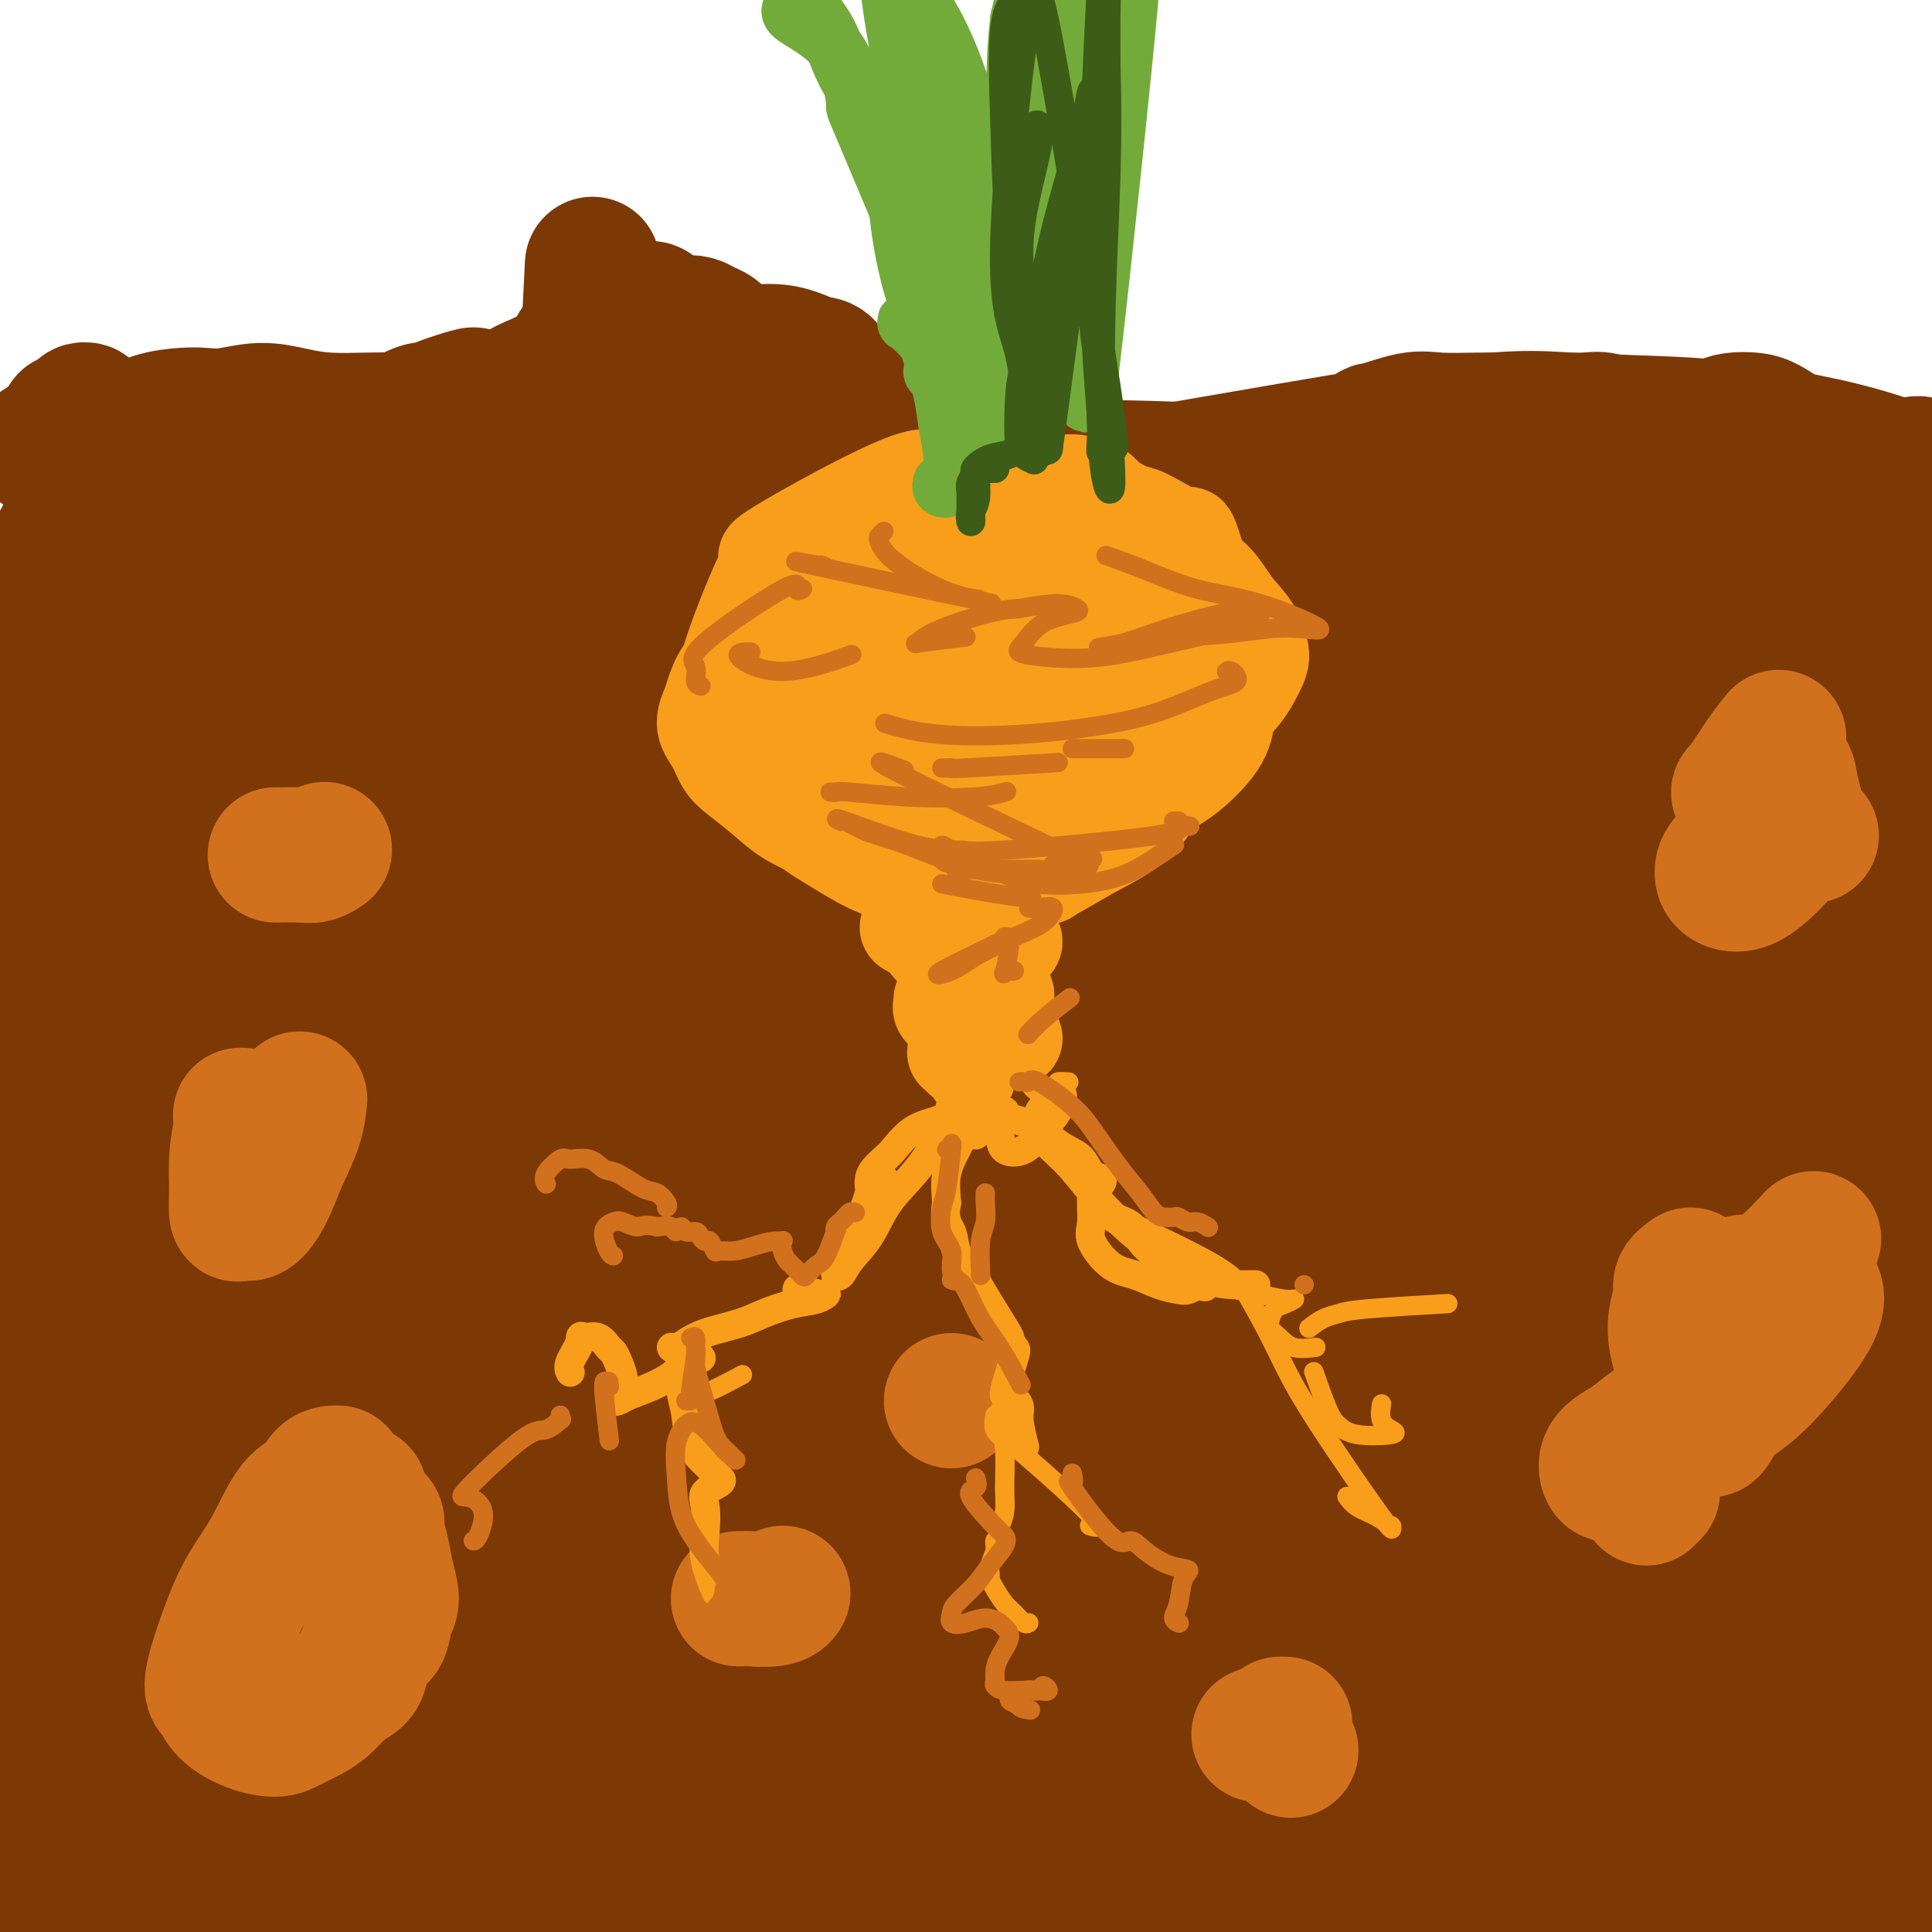<svg viewBox='0 0 400 400' version='1.1' xmlns='http://www.w3.org/2000/svg' xmlns:xlink='http://www.w3.org/1999/xlink'><g fill='none' stroke='rgb(124,56,5)' stroke-width='28' stroke-linecap='round' stroke-linejoin='round'><path d='M29,139c-0.051,-0.022 -0.102,-0.044 0,0c0.102,0.044 0.359,0.154 1,0c0.641,-0.154 1.668,-0.572 4,-1c2.332,-0.428 5.970,-0.865 11,-1c5.030,-0.135 11.452,0.033 19,0c7.548,-0.033 16.222,-0.267 27,0c10.778,0.267 23.661,1.033 37,1c13.339,-0.033 27.134,-0.867 42,-2c14.866,-1.133 30.802,-2.564 47,-4c16.198,-1.436 32.657,-2.876 47,-4c14.343,-1.124 26.569,-1.933 38,-2c11.431,-0.067 22.067,0.609 31,2c8.933,1.391 16.161,3.497 22,5c5.839,1.503 10.287,2.404 13,3c2.713,0.596 3.692,0.889 4,1c0.308,0.111 -0.055,0.042 -2,0c-1.945,-0.042 -5.471,-0.056 -11,-1c-5.529,-0.944 -13.060,-2.818 -22,-5c-8.940,-2.182 -19.289,-4.672 -31,-7c-11.711,-2.328 -24.783,-4.493 -38,-6c-13.217,-1.507 -26.580,-2.357 -40,-2c-13.420,0.357 -26.898,1.921 -40,3c-13.102,1.079 -25.829,1.672 -38,3c-12.171,1.328 -23.784,3.389 -36,5c-12.216,1.611 -25.033,2.770 -37,4c-11.967,1.230 -23.084,2.532 -34,4c-10.916,1.468 -21.629,3.103 -28,4c-6.371,0.897 -8.398,1.055 -10,2c-1.602,0.945 -2.777,2.678 -4,4c-1.223,1.322 -2.492,2.235 -3,3c-0.508,0.765 -0.254,1.383 0,2'/><path d='M-2,150c-0.838,1.320 0.568,0.121 3,-1c2.432,-1.121 5.892,-2.164 13,-4c7.108,-1.836 17.866,-4.464 32,-7c14.134,-2.536 31.645,-4.981 50,-8c18.355,-3.019 37.556,-6.611 57,-11c19.444,-4.389 39.133,-9.574 58,-13c18.867,-3.426 36.914,-5.094 49,-7c12.086,-1.906 18.211,-4.051 36,-2c17.789,2.051 47.242,8.297 61,12c13.758,3.703 11.820,4.862 13,6c1.180,1.138 5.476,2.253 12,5c6.524,2.747 15.274,7.126 21,10c5.726,2.874 8.428,4.244 10,5c1.572,0.756 2.015,0.897 1,0c-1.015,-0.897 -3.488,-2.832 -7,-5c-3.512,-2.168 -8.065,-4.569 -17,-8c-8.935,-3.431 -22.253,-7.894 -36,-11c-13.747,-3.106 -27.923,-4.857 -44,-7c-16.077,-2.143 -34.055,-4.678 -52,-6c-17.945,-1.322 -35.855,-1.430 -52,-1c-16.145,0.430 -30.523,1.400 -45,2c-14.477,0.600 -29.053,0.831 -43,2c-13.947,1.169 -27.265,3.276 -40,5c-12.735,1.724 -24.885,3.063 -35,5c-10.115,1.937 -18.193,4.470 -24,6c-5.807,1.530 -9.342,2.058 -11,2c-1.658,-0.058 -1.439,-0.701 -1,-1c0.439,-0.299 1.097,-0.256 2,-1c0.903,-0.744 2.051,-2.277 3,-4c0.949,-1.723 1.700,-3.635 4,-5c2.300,-1.365 6.150,-2.182 10,-3'/><path d='M26,105c3.603,-0.743 7.611,-1.100 10,-1c2.389,0.100 3.160,0.657 7,1c3.840,0.343 10.749,0.474 18,1c7.251,0.526 14.843,1.449 23,2c8.157,0.551 16.878,0.732 26,1c9.122,0.268 18.644,0.625 30,0c11.356,-0.625 24.544,-2.232 35,-3c10.456,-0.768 18.180,-0.698 40,-4c21.820,-3.302 57.737,-9.977 78,-13c20.263,-3.023 24.873,-2.395 32,-2c7.127,0.395 16.772,0.558 24,1c7.228,0.442 12.039,1.165 17,2c4.961,0.835 10.071,1.784 15,3c4.929,1.216 9.676,2.700 13,4c3.324,1.300 5.225,2.416 7,3c1.775,0.584 3.425,0.636 4,1c0.575,0.364 0.074,1.041 0,1c-0.074,-0.041 0.277,-0.798 0,-1c-0.277,-0.202 -1.184,0.153 -2,0c-0.816,-0.153 -1.543,-0.814 -2,-1c-0.457,-0.186 -0.646,0.103 -1,0c-0.354,-0.103 -0.874,-0.598 -1,-1c-0.126,-0.402 0.140,-0.710 0,-1c-0.140,-0.290 -0.688,-0.561 -1,-1c-0.312,-0.439 -0.389,-1.047 -1,-1c-0.611,0.047 -1.755,0.747 -3,1c-1.245,0.253 -2.592,0.057 -5,0c-2.408,-0.057 -5.879,0.023 -10,0c-4.121,-0.023 -8.892,-0.149 -16,0c-7.108,0.149 -16.554,0.575 -26,1'/><path d='M337,98c-15.372,0.793 -23.803,1.775 -35,2c-11.197,0.225 -25.160,-0.308 -39,0c-13.840,0.308 -27.557,1.458 -41,2c-13.443,0.542 -26.611,0.476 -35,1c-8.389,0.524 -12.000,1.638 -29,2c-17.000,0.362 -47.389,-0.028 -60,0c-12.611,0.028 -7.444,0.475 -10,1c-2.556,0.525 -12.834,1.128 -20,2c-7.166,0.872 -11.219,2.013 -16,3c-4.781,0.987 -10.291,1.821 -15,2c-4.709,0.179 -8.616,-0.298 -12,0c-3.384,0.298 -6.245,1.372 -8,2c-1.755,0.628 -2.404,0.809 -3,1c-0.596,0.191 -1.140,0.392 -2,1c-0.860,0.608 -2.035,1.624 -3,2c-0.965,0.376 -1.719,0.110 -2,0c-0.281,-0.110 -0.089,-0.066 0,0c0.089,0.066 0.074,0.154 0,0c-0.074,-0.154 -0.206,-0.551 0,0c0.206,0.551 0.750,2.050 1,4c0.250,1.950 0.206,4.352 1,7c0.794,2.648 2.425,5.540 3,10c0.575,4.460 0.094,10.486 0,25c-0.094,14.514 0.201,37.517 1,55c0.799,17.483 2.103,29.448 3,43c0.897,13.552 1.387,28.692 2,43c0.613,14.308 1.350,27.784 2,40c0.650,12.216 1.213,23.174 2,32c0.787,8.826 1.796,15.522 3,19c1.204,3.478 2.602,3.739 4,4'/><path d='M29,401c0.960,0.412 1.359,-0.558 2,-4c0.641,-3.442 1.522,-9.355 2,-18c0.478,-8.645 0.552,-20.022 1,-34c0.448,-13.978 1.272,-30.558 2,-40c0.728,-9.442 1.362,-11.746 3,-46c1.638,-34.254 4.279,-100.459 5,-129c0.721,-28.541 -0.478,-19.419 -1,-17c-0.522,2.419 -0.367,-1.866 -1,-2c-0.633,-0.134 -2.055,3.883 -3,10c-0.945,6.117 -1.412,14.334 -1,27c0.412,12.666 1.704,29.781 2,49c0.296,19.219 -0.405,40.543 0,62c0.405,21.457 1.916,43.046 3,62c1.084,18.954 1.743,35.271 3,48c1.257,12.729 3.113,21.869 4,28c0.887,6.131 0.804,9.251 1,10c0.196,0.749 0.670,-0.873 0,-6c-0.670,-5.127 -2.486,-13.757 -4,-26c-1.514,-12.243 -2.728,-28.098 -4,-46c-1.272,-17.902 -2.603,-37.850 -3,-59c-0.397,-21.150 0.139,-43.502 1,-64c0.861,-20.498 2.046,-39.140 3,-54c0.954,-14.860 1.676,-25.936 2,-32c0.324,-6.064 0.250,-7.114 0,-7c-0.250,0.114 -0.675,1.392 -1,4c-0.325,2.608 -0.551,6.544 -1,14c-0.449,7.456 -1.121,18.430 -1,34c0.121,15.570 1.035,35.734 3,57c1.965,21.266 4.983,43.633 8,66'/><path d='M54,288c3.824,30.554 7.885,45.437 12,61c4.115,15.563 8.284,31.804 12,42c3.716,10.196 6.978,14.347 9,17c2.022,2.653 2.805,3.808 3,0c0.195,-3.808 -0.197,-12.581 -1,-16c-0.803,-3.419 -2.019,-1.486 -6,-45c-3.981,-43.514 -10.729,-132.475 -13,-170c-2.271,-37.525 -0.065,-23.614 1,-27c1.065,-3.386 0.990,-24.070 1,-33c0.010,-8.930 0.107,-6.108 0,-3c-0.107,3.108 -0.416,6.501 -1,15c-0.584,8.499 -1.443,22.104 -2,38c-0.557,15.896 -0.813,34.082 0,55c0.813,20.918 2.695,44.568 5,68c2.305,23.432 5.032,46.647 8,66c2.968,19.353 6.175,34.843 8,46c1.825,11.157 2.267,17.982 3,21c0.733,3.018 1.755,2.231 2,-2c0.245,-4.231 -0.289,-11.904 -1,-24c-0.711,-12.096 -1.598,-28.614 -3,-49c-1.402,-20.386 -3.318,-44.640 -5,-71c-1.682,-26.360 -3.131,-54.825 -4,-80c-0.869,-25.175 -1.158,-47.059 -2,-62c-0.842,-14.941 -2.238,-22.937 -3,-27c-0.762,-4.063 -0.889,-4.192 -2,8c-1.111,12.192 -3.207,36.706 -4,49c-0.793,12.294 -0.285,12.367 0,24c0.285,11.633 0.346,34.824 2,59c1.654,24.176 4.901,49.336 9,73c4.099,23.664 9.049,45.832 14,68'/><path d='M96,389c4.603,18.791 9.109,31.767 13,39c3.891,7.233 7.166,8.723 9,7c1.834,-1.723 2.226,-6.661 2,-20c-0.226,-13.339 -1.071,-35.081 -2,-50c-0.929,-14.919 -1.941,-23.015 -1,-80c0.941,-56.985 3.837,-162.860 5,-205c1.163,-42.140 0.594,-20.547 0,-13c-0.594,7.547 -1.212,1.047 -3,6c-1.788,4.953 -4.744,21.359 -8,41c-3.256,19.641 -6.812,42.517 -9,67c-2.188,24.483 -3.010,50.574 -3,77c0.010,26.426 0.851,53.187 3,77c2.149,23.813 5.606,44.678 9,60c3.394,15.322 6.727,25.103 9,32c2.273,6.897 3.487,10.912 4,8c0.513,-2.912 0.325,-12.751 0,-18c-0.325,-5.249 -0.787,-5.909 -2,-19c-1.213,-13.091 -3.179,-38.613 -4,-66c-0.821,-27.387 -0.498,-56.640 0,-85c0.498,-28.360 1.172,-55.829 2,-75c0.828,-19.171 1.809,-30.045 2,-36c0.191,-5.955 -0.407,-6.991 -1,-6c-0.593,0.991 -1.181,4.011 -2,10c-0.819,5.989 -1.869,14.948 -3,29c-1.131,14.052 -2.342,33.196 -2,56c0.342,22.804 2.238,49.268 4,74c1.762,24.732 3.390,47.732 6,65c2.610,17.268 6.203,28.803 9,36c2.797,7.197 4.799,10.056 6,7c1.201,-3.056 1.600,-12.028 2,-21'/><path d='M141,386c0.109,-11.161 -0.619,-28.563 -2,-48c-1.381,-19.437 -3.414,-40.909 -5,-66c-1.586,-25.091 -2.723,-53.801 -3,-75c-0.277,-21.199 0.307,-34.885 0,-56c-0.307,-21.115 -1.506,-49.658 -2,-19c-0.494,30.658 -0.283,120.515 1,162c1.283,41.485 3.639,34.596 5,37c1.361,2.404 1.729,14.102 6,35c4.271,20.898 12.446,50.997 17,65c4.554,14.003 5.487,11.911 6,8c0.513,-3.911 0.607,-9.639 -1,-21c-1.607,-11.361 -4.916,-28.355 -8,-50c-3.084,-21.645 -5.945,-47.942 -7,-79c-1.055,-31.058 -0.306,-66.876 1,-98c1.306,-31.124 3.169,-57.553 4,-76c0.831,-18.447 0.630,-28.910 0,-32c-0.630,-3.090 -1.688,1.195 -4,11c-2.312,9.805 -5.878,25.132 -9,45c-3.122,19.868 -5.801,44.278 -7,72c-1.199,27.722 -0.918,58.756 2,89c2.918,30.244 8.472,59.700 14,82c5.528,22.300 11.029,37.445 16,47c4.971,9.555 9.413,13.519 12,13c2.587,-0.519 3.319,-5.520 3,-17c-0.319,-11.480 -1.690,-29.439 -3,-52c-1.310,-22.561 -2.558,-49.725 -3,-82c-0.442,-32.275 -0.077,-69.661 1,-101c1.077,-31.339 2.867,-56.630 4,-73c1.133,-16.370 1.609,-23.820 1,-22c-0.609,1.820 -2.305,12.910 -4,24'/><path d='M176,109c-1.988,13.492 -4.958,35.222 -7,59c-2.042,23.778 -3.155,49.604 -3,76c0.155,26.396 1.578,53.360 4,79c2.422,25.640 5.842,49.955 9,67c3.158,17.045 6.055,26.820 9,36c2.945,9.180 5.938,17.765 5,4c-0.938,-13.765 -5.806,-49.879 -8,-68c-2.194,-18.121 -1.712,-18.247 -3,-37c-1.288,-18.753 -4.345,-56.131 -5,-89c-0.655,-32.869 1.092,-61.229 2,-81c0.908,-19.771 0.978,-30.953 1,-34c0.022,-3.047 -0.003,2.041 -1,14c-0.997,11.959 -2.965,30.789 -4,51c-1.035,20.211 -1.137,41.801 -1,64c0.137,22.199 0.514,45.005 3,68c2.486,22.995 7.082,46.178 12,66c4.918,19.822 10.157,36.282 15,47c4.843,10.718 9.288,15.694 12,17c2.712,1.306 3.690,-1.059 3,-8c-0.690,-6.941 -3.049,-18.458 -6,-38c-2.951,-19.542 -6.492,-47.109 -9,-80c-2.508,-32.891 -3.981,-71.107 -4,-106c-0.019,-34.893 1.415,-66.464 2,-86c0.585,-19.536 0.320,-27.038 0,-30c-0.320,-2.962 -0.693,-1.384 -2,8c-1.307,9.384 -3.546,26.572 -5,49c-1.454,22.428 -2.122,50.094 -2,79c0.122,28.906 1.033,59.052 4,87c2.967,27.948 7.991,53.700 13,72c5.009,18.300 10.005,29.150 15,40'/><path d='M225,435c4.473,8.471 8.156,9.650 10,7c1.844,-2.650 1.851,-9.128 1,-21c-0.851,-11.872 -2.558,-29.138 -5,-52c-2.442,-22.862 -5.620,-51.321 -7,-81c-1.380,-29.679 -0.964,-60.578 0,-90c0.964,-29.422 2.475,-57.368 1,-57c-1.475,0.368 -5.937,29.050 -8,44c-2.063,14.950 -1.729,16.168 -2,31c-0.271,14.832 -1.148,43.279 -1,68c0.148,24.721 1.320,45.717 4,64c2.680,18.283 6.867,33.853 10,43c3.133,9.147 5.213,11.872 7,13c1.787,1.128 3.283,0.660 4,-7c0.717,-7.660 0.656,-22.511 0,-43c-0.656,-20.489 -1.907,-46.616 -1,-77c0.907,-30.384 3.973,-65.023 6,-94c2.027,-28.977 3.014,-52.290 4,-66c0.986,-13.710 1.969,-17.815 1,-13c-0.969,4.815 -3.891,18.550 -7,38c-3.109,19.450 -6.404,44.616 -9,71c-2.596,26.384 -4.493,53.987 -4,81c0.493,27.013 3.376,53.435 7,75c3.624,21.565 7.988,38.272 12,49c4.012,10.728 7.673,15.478 10,17c2.327,1.522 3.321,-0.184 4,-6c0.679,-5.816 1.044,-15.741 0,-32c-1.044,-16.259 -3.496,-38.853 -5,-62c-1.504,-23.147 -2.059,-46.847 -2,-82c0.059,-35.153 0.731,-81.758 1,-104c0.269,-22.242 0.134,-20.121 0,-18'/><path d='M256,131c0.055,-14.323 -0.309,10.869 -1,14c-0.691,3.131 -1.711,-15.800 -2,22c-0.289,37.800 0.153,132.331 4,184c3.847,51.669 11.099,60.477 14,64c2.901,3.523 1.450,1.762 0,0'/><path d='M272,273c-0.085,0.149 -0.169,0.299 0,-3c0.169,-3.299 0.593,-10.046 1,-15c0.407,-4.954 0.797,-8.116 3,-29c2.203,-20.884 6.218,-59.489 8,-76c1.782,-16.511 1.329,-10.928 1,-8c-0.329,2.928 -0.534,3.200 -3,15c-2.466,11.800 -7.191,35.130 -10,59c-2.809,23.870 -3.701,48.282 -4,72c-0.299,23.718 -0.004,46.741 2,65c2.004,18.259 5.718,31.755 9,41c3.282,9.245 6.132,14.240 9,16c2.868,1.760 5.753,0.284 7,-6c1.247,-6.284 0.854,-17.378 0,-33c-0.854,-15.622 -2.170,-35.772 -3,-61c-0.830,-25.228 -1.173,-55.533 0,-86c1.173,-30.467 3.861,-61.095 6,-83c2.139,-21.905 3.729,-35.085 4,-39c0.271,-3.915 -0.777,1.436 -3,15c-2.223,13.564 -5.622,35.341 -9,61c-3.378,25.659 -6.735,55.201 -9,84c-2.265,28.799 -3.438,56.854 -2,81c1.438,24.146 5.488,44.382 9,60c3.512,15.618 6.486,26.619 10,33c3.514,6.381 7.569,8.142 10,7c2.431,-1.142 3.239,-5.187 3,-13c-0.239,-7.813 -1.526,-19.394 -4,-37c-2.474,-17.606 -6.136,-41.236 -9,-68c-2.864,-26.764 -4.930,-56.663 -5,-83c-0.070,-26.337 1.858,-49.111 4,-66c2.142,-16.889 4.500,-27.893 6,-34c1.500,-6.107 2.143,-7.316 2,-5c-0.143,2.316 -1.071,8.158 -2,14'/><path d='M303,151c-0.965,9.150 -2.377,25.024 -4,46c-1.623,20.976 -3.457,47.052 -4,74c-0.543,26.948 0.207,54.766 2,78c1.793,23.234 4.631,41.885 8,55c3.369,13.115 7.270,20.696 10,22c2.730,1.304 4.291,-3.668 6,0c1.709,3.668 3.568,15.975 1,-19c-2.568,-34.975 -9.563,-117.231 -12,-153c-2.437,-35.769 -0.315,-25.049 1,-35c1.315,-9.951 1.825,-40.571 3,-58c1.175,-17.429 3.016,-21.667 4,-23c0.984,-1.333 1.110,0.238 1,5c-0.110,4.762 -0.455,12.716 -1,28c-0.545,15.284 -1.290,37.899 -1,63c0.290,25.101 1.614,52.687 4,77c2.386,24.313 5.835,45.354 10,66c4.165,20.646 9.047,40.899 11,49c1.953,8.101 0.976,4.051 0,0'/><path d='M337,368c-0.211,1.467 -0.421,2.933 -1,-3c-0.579,-5.933 -1.525,-19.267 -2,-40c-0.475,-20.733 -0.479,-48.866 0,-76c0.479,-27.134 1.442,-53.269 3,-76c1.558,-22.731 3.711,-42.059 3,-32c-0.711,10.059 -4.284,49.505 -6,79c-1.716,29.495 -1.573,49.040 0,74c1.573,24.960 4.577,55.335 7,76c2.423,20.665 4.264,31.618 5,36c0.736,4.382 0.368,2.191 0,0'/><path d='M370,154c0.318,-0.411 0.636,-0.822 0,0c-0.636,0.822 -2.226,2.878 -3,6c-0.774,3.122 -0.732,7.309 -2,16c-1.268,8.691 -3.845,21.886 -3,48c0.845,26.114 5.112,65.146 8,94c2.888,28.854 4.397,47.530 5,55c0.603,7.470 0.302,3.735 0,0'/><path d='M384,141c-0.273,1.571 -0.546,3.141 -1,4c-0.454,0.859 -1.088,1.005 -3,9c-1.912,7.995 -5.103,23.839 -8,42c-2.897,18.161 -5.500,38.640 -7,59c-1.500,20.360 -1.897,40.602 -1,59c0.897,18.398 3.088,34.953 6,50c2.912,15.047 6.546,28.585 8,34c1.454,5.415 0.727,2.708 0,0'/><path d='M383,358c0.234,1.279 0.469,2.559 0,-2c-0.469,-4.559 -1.641,-14.956 -2,-32c-0.359,-17.044 0.094,-40.736 1,-65c0.906,-24.264 2.263,-49.101 4,-68c1.737,-18.899 3.854,-31.860 5,-35c1.146,-3.140 1.323,3.542 1,10c-0.323,6.458 -1.145,12.691 -2,19c-0.855,6.309 -1.743,12.693 -3,24c-1.257,11.307 -2.884,27.538 -2,56c0.884,28.462 4.278,69.154 6,88c1.722,18.846 1.770,15.845 4,22c2.230,6.155 6.641,21.464 9,29c2.359,7.536 2.666,7.298 3,6c0.334,-1.298 0.695,-3.655 0,-10c-0.695,-6.345 -2.448,-16.678 -4,-29c-1.552,-12.322 -2.905,-26.632 -4,-44c-1.095,-17.368 -1.932,-37.793 -2,-57c-0.068,-19.207 0.631,-37.197 1,-53c0.369,-15.803 0.406,-29.419 0,-39c-0.406,-9.581 -1.255,-15.127 -2,-18c-0.745,-2.873 -1.385,-3.074 -2,-3c-0.615,0.074 -1.203,0.424 -2,2c-0.797,1.576 -1.802,4.378 -3,11c-1.198,6.622 -2.590,17.063 -4,32c-1.410,14.937 -2.837,34.368 -4,54c-1.163,19.632 -2.061,39.465 -2,56c0.061,16.535 1.080,29.773 2,38c0.920,8.227 1.742,11.442 2,12c0.258,0.558 -0.046,-1.542 -1,-8c-0.954,-6.458 -2.558,-17.274 -4,-30c-1.442,-12.726 -2.721,-27.363 -4,-42'/><path d='M374,282c-2.286,-21.574 -3.500,-35.510 -5,-53c-1.500,-17.490 -3.285,-38.533 -5,-57c-1.715,-18.467 -3.360,-34.358 -5,-42c-1.640,-7.642 -3.274,-7.034 -5,-14c-1.726,-6.966 -3.544,-21.505 -7,10c-3.456,31.505 -8.551,109.054 -10,145c-1.449,35.946 0.747,30.289 2,34c1.253,3.711 1.563,16.788 4,34c2.437,17.212 7.002,38.557 10,53c2.998,14.443 4.428,21.984 5,25c0.572,3.016 0.286,1.508 0,0'/><path d='M350,340c0.277,1.814 0.554,3.629 0,-2c-0.554,-5.629 -1.939,-18.700 -3,-33c-1.061,-14.300 -1.798,-29.828 -2,-58c-0.202,-28.172 0.131,-68.989 0,-84c-0.131,-15.011 -0.725,-4.218 -1,0c-0.275,4.218 -0.230,1.860 0,9c0.230,7.140 0.645,23.777 1,41c0.355,17.223 0.651,35.033 2,55c1.349,19.967 3.751,42.090 5,61c1.249,18.910 1.344,34.608 2,46c0.656,11.392 1.872,18.478 3,23c1.128,4.522 2.166,6.480 3,6c0.834,-0.480 1.463,-3.398 1,-8c-0.463,-4.602 -2.018,-10.887 -3,-19c-0.982,-8.113 -1.392,-18.055 -2,-29c-0.608,-10.945 -1.414,-22.893 -2,-32c-0.586,-9.107 -0.952,-15.373 -2,-17c-1.048,-1.627 -2.779,1.383 -4,9c-1.221,7.617 -1.934,19.840 -2,32c-0.066,12.160 0.513,24.258 1,34c0.487,9.742 0.882,17.129 1,21c0.118,3.871 -0.040,4.227 0,2c0.040,-2.227 0.277,-7.036 0,-15c-0.277,-7.964 -1.068,-19.084 -2,-32c-0.932,-12.916 -2.004,-27.630 -4,-44c-1.996,-16.370 -4.917,-34.398 -8,-52c-3.083,-17.602 -6.330,-34.777 -9,-49c-2.670,-14.223 -4.763,-25.492 -7,-32c-2.237,-6.508 -4.619,-8.254 -7,-10'/><path d='M311,163c-1.517,-1.620 -1.811,-0.670 -3,0c-1.189,0.670 -3.275,1.060 -5,2c-1.725,0.940 -3.090,2.431 -5,3c-1.910,0.569 -4.367,0.216 -6,0c-1.633,-0.216 -2.443,-0.297 -4,-1c-1.557,-0.703 -3.860,-2.030 -5,-2c-1.140,0.030 -1.118,1.417 -4,-2c-2.882,-3.417 -8.670,-11.637 -11,-15c-2.330,-3.363 -1.204,-1.870 -1,-2c0.204,-0.130 -0.515,-1.883 -1,-3c-0.485,-1.117 -0.735,-1.597 -1,-2c-0.265,-0.403 -0.546,-0.730 -1,-1c-0.454,-0.270 -1.083,-0.484 -2,-1c-0.917,-0.516 -2.124,-1.335 -4,-2c-1.876,-0.665 -4.422,-1.176 -7,-2c-2.578,-0.824 -5.190,-1.959 -8,-3c-2.810,-1.041 -5.820,-1.986 -9,-3c-3.180,-1.014 -6.532,-2.095 -9,-3c-2.468,-0.905 -4.054,-1.632 -6,-2c-1.946,-0.368 -4.253,-0.377 -6,-1c-1.747,-0.623 -2.933,-1.861 -4,-3c-1.067,-1.139 -2.014,-2.178 -3,-3c-0.986,-0.822 -2.012,-1.427 -3,-2c-0.988,-0.573 -1.940,-1.113 -3,-2c-1.060,-0.887 -2.230,-2.121 -3,-3c-0.770,-0.879 -1.140,-1.404 -2,-2c-0.860,-0.596 -2.210,-1.263 -3,-2c-0.790,-0.737 -1.020,-1.545 -1,-2c0.020,-0.455 0.292,-0.559 0,-1c-0.292,-0.441 -1.146,-1.221 -2,-2'/><path d='M189,101c-4.109,-3.679 -2.382,-1.877 -3,-3c-0.618,-1.123 -3.583,-5.169 -5,-7c-1.417,-1.831 -1.287,-1.445 -2,-2c-0.713,-0.555 -2.270,-2.050 -3,-3c-0.730,-0.950 -0.632,-1.357 -3,-3c-2.368,-1.643 -7.201,-4.524 -10,-6c-2.799,-1.476 -3.565,-1.547 -5,-2c-1.435,-0.453 -3.539,-1.288 -5,-2c-1.461,-0.712 -2.279,-1.302 -3,-2c-0.721,-0.698 -1.345,-1.505 -2,-2c-0.655,-0.495 -1.341,-0.679 -2,-1c-0.659,-0.321 -1.291,-0.781 -2,-1c-0.709,-0.219 -1.495,-0.199 -2,0c-0.505,0.199 -0.730,0.577 -2,1c-1.270,0.423 -3.586,0.892 -5,1c-1.414,0.108 -1.926,-0.145 -2,0c-0.074,0.145 0.291,0.687 0,1c-0.291,0.313 -1.237,0.397 -2,1c-0.763,0.603 -1.344,1.723 -2,2c-0.656,0.277 -1.386,-0.291 -2,0c-0.614,0.291 -1.112,1.439 -2,2c-0.888,0.561 -2.166,0.535 -3,1c-0.834,0.465 -1.223,1.420 -2,2c-0.777,0.580 -1.940,0.784 -3,1c-1.060,0.216 -2.016,0.443 -3,1c-0.984,0.557 -1.995,1.445 -3,2c-1.005,0.555 -2.002,0.778 -3,1'/><path d='M108,83c-6.096,2.583 -3.336,1.039 -3,1c0.336,-0.039 -1.753,1.426 -3,2c-1.247,0.574 -1.653,0.257 -2,0c-0.347,-0.257 -0.636,-0.455 -1,-1c-0.364,-0.545 -0.805,-1.438 -1,-2c-0.195,-0.562 -0.146,-0.794 0,-1c0.146,-0.206 0.389,-0.386 -1,0c-1.389,0.386 -4.411,1.339 -6,2c-1.589,0.661 -1.746,1.031 -2,1c-0.254,-0.031 -0.605,-0.462 -2,0c-1.395,0.462 -3.835,1.817 -6,3c-2.165,1.183 -4.054,2.196 -6,3c-1.946,0.804 -3.948,1.401 -6,2c-2.052,0.599 -4.153,1.202 -6,2c-1.847,0.798 -3.440,1.791 -5,2c-1.560,0.209 -3.088,-0.367 -4,0c-0.912,0.367 -1.209,1.676 -2,2c-0.791,0.324 -2.075,-0.336 -3,-1c-0.925,-0.664 -1.492,-1.330 -2,-2c-0.508,-0.670 -0.958,-1.342 -2,-2c-1.042,-0.658 -2.675,-1.302 -4,-2c-1.325,-0.698 -2.341,-1.452 -3,-2c-0.659,-0.548 -0.962,-0.891 -2,-1c-1.038,-0.109 -2.809,0.016 -4,0c-1.191,-0.016 -1.800,-0.173 -3,0c-1.200,0.173 -2.992,0.675 -4,1c-1.008,0.325 -1.233,0.472 -2,1c-0.767,0.528 -2.076,1.437 -3,3c-0.924,1.563 -1.462,3.782 -2,6'/><path d='M18,100c-0.476,0.888 -0.667,0.109 -1,0c-0.333,-0.109 -0.807,0.453 -1,1c-0.193,0.547 -0.106,1.080 0,2c0.106,0.920 0.231,2.228 0,3c-0.231,0.772 -0.819,1.009 -1,2c-0.181,0.991 0.043,2.737 0,3c-0.043,0.263 -0.353,-0.957 -1,6c-0.647,6.957 -1.630,22.091 -2,28c-0.370,5.909 -0.126,2.592 0,4c0.126,1.408 0.135,7.539 0,12c-0.135,4.461 -0.414,7.251 -1,11c-0.586,3.749 -1.478,8.457 -2,13c-0.522,4.543 -0.675,8.920 -1,13c-0.325,4.080 -0.822,7.863 -1,11c-0.178,3.137 -0.037,5.630 0,8c0.037,2.370 -0.029,4.619 0,7c0.029,2.381 0.152,4.894 0,8c-0.152,3.106 -0.578,6.805 -1,10c-0.422,3.195 -0.838,5.887 -1,11c-0.162,5.113 -0.068,12.649 0,16c0.068,3.351 0.110,2.518 0,4c-0.110,1.482 -0.373,5.278 0,8c0.373,2.722 1.382,4.370 2,7c0.618,2.630 0.845,6.240 1,9c0.155,2.760 0.238,4.668 0,7c-0.238,2.332 -0.796,5.086 -1,8c-0.204,2.914 -0.055,5.987 0,9c0.055,3.013 0.015,5.965 0,9c-0.015,3.035 -0.004,6.153 0,9c0.004,2.847 0.002,5.424 0,8'/><path d='M7,347c0.330,16.341 0.156,10.193 0,10c-0.156,-0.193 -0.293,5.568 0,9c0.293,3.432 1.014,4.537 1,6c-0.014,1.463 -0.765,3.286 -1,6c-0.235,2.714 0.047,6.318 0,9c-0.047,2.682 -0.422,4.442 0,10c0.422,5.558 1.641,14.914 2,19c0.359,4.086 -0.143,2.901 0,3c0.143,0.099 0.930,1.480 1,2c0.070,0.520 -0.578,0.177 -1,-1c-0.422,-1.177 -0.617,-3.190 0,-7c0.617,-3.810 2.048,-9.417 3,-15c0.952,-5.583 1.426,-11.141 2,-18c0.574,-6.859 1.249,-15.018 2,-22c0.751,-6.982 1.577,-12.786 3,-17c1.423,-4.214 3.442,-6.837 5,-8c1.558,-1.163 2.653,-0.864 4,1c1.347,1.864 2.944,5.294 4,9c1.056,3.706 1.572,7.690 2,12c0.428,4.310 0.769,8.948 1,14c0.231,5.052 0.351,10.517 1,16c0.649,5.483 1.828,10.982 2,14c0.172,3.018 -0.663,3.555 1,5c1.663,1.445 5.826,3.798 8,4c2.174,0.202 2.361,-1.747 3,-3c0.639,-1.253 1.732,-1.811 4,-5c2.268,-3.189 5.711,-9.009 9,-14c3.289,-4.991 6.424,-9.151 9,-12c2.576,-2.849 4.593,-4.385 6,-5c1.407,-0.615 2.203,-0.307 3,0'/><path d='M81,369c1.718,-0.383 1.514,1.160 1,3c-0.514,1.840 -1.336,3.975 -2,6c-0.664,2.025 -1.169,3.938 -2,6c-0.831,2.062 -1.987,4.274 -2,6c-0.013,1.726 1.115,2.965 1,5c-0.115,2.035 -1.475,4.864 4,4c5.475,-0.864 17.785,-5.422 23,-8c5.215,-2.578 3.335,-3.175 3,-5c-0.335,-1.825 0.875,-4.878 1,-8c0.125,-3.122 -0.836,-6.314 -2,-8c-1.164,-1.686 -2.531,-1.866 -4,-2c-1.469,-0.134 -3.040,-0.221 -4,-1c-0.960,-0.779 -1.308,-2.249 -1,-4c0.308,-1.751 1.272,-3.784 3,-7c1.728,-3.216 4.221,-7.616 8,-13c3.779,-5.384 8.846,-11.752 14,-20c5.154,-8.248 10.395,-18.376 15,-29c4.605,-10.624 8.574,-21.745 12,-34c3.426,-12.255 6.310,-25.646 9,-36c2.690,-10.354 5.185,-17.672 4,-24c-1.185,-6.328 -6.050,-11.666 -8,-14c-1.950,-2.334 -0.986,-1.663 -1,-1c-0.014,0.663 -1.007,1.319 -2,0c-0.993,-1.319 -1.988,-4.611 -2,-7c-0.012,-2.389 0.958,-3.874 2,-7c1.042,-3.126 2.155,-7.893 4,-12c1.845,-4.107 4.423,-7.553 7,-11'/><path d='M162,148c3.939,-10.646 7.287,-22.262 8,-27c0.713,-4.738 -1.208,-2.600 -2,-2c-0.792,0.600 -0.456,-0.340 -2,-2c-1.544,-1.660 -4.970,-4.040 -8,-6c-3.030,-1.960 -5.664,-3.499 -7,-5c-1.336,-1.501 -1.373,-2.965 -2,-4c-0.627,-1.035 -1.844,-1.641 -2,-2c-0.156,-0.359 0.749,-0.472 1,-1c0.251,-0.528 -0.153,-1.472 0,-2c0.153,-0.528 0.861,-0.640 1,-1c0.139,-0.360 -0.293,-0.967 0,-1c0.293,-0.033 1.309,0.508 2,1c0.691,0.492 1.055,0.934 2,2c0.945,1.066 2.471,2.757 4,4c1.529,1.243 3.060,2.040 5,3c1.940,0.960 4.287,2.083 7,3c2.713,0.917 5.790,1.626 9,2c3.210,0.374 6.551,0.412 10,0c3.449,-0.412 7.004,-1.275 10,-2c2.996,-0.725 5.431,-1.313 7,-2c1.569,-0.687 2.272,-1.472 3,-2c0.728,-0.528 1.482,-0.799 2,-1c0.518,-0.201 0.799,-0.332 1,0c0.201,0.332 0.323,1.128 1,2c0.677,0.872 1.908,1.821 4,3c2.092,1.179 5.046,2.590 8,4'/><path d='M224,112c4.054,1.856 7.688,1.995 10,2c2.312,0.005 3.300,-0.125 6,0c2.700,0.125 7.112,0.506 11,0c3.888,-0.506 7.254,-1.899 10,-3c2.746,-1.101 4.874,-1.911 7,-3c2.126,-1.089 4.252,-2.457 5,-3c0.748,-0.543 0.118,-0.261 2,-3c1.882,-2.739 6.275,-8.499 8,-11c1.725,-2.501 0.781,-1.742 2,-2c1.219,-0.258 4.602,-1.533 7,-2c2.398,-0.467 3.811,-0.125 6,0c2.189,0.125 5.155,0.032 8,0c2.845,-0.032 5.570,-0.003 8,0c2.430,0.003 4.565,-0.020 7,0c2.435,0.020 5.170,0.082 7,0c1.830,-0.082 2.756,-0.309 4,0c1.244,0.309 2.807,1.152 4,2c1.193,0.848 2.017,1.699 3,2c0.983,0.301 2.124,0.053 3,0c0.876,-0.053 1.487,0.090 3,0c1.513,-0.090 3.927,-0.414 6,-1c2.073,-0.586 3.805,-1.433 5,-2c1.195,-0.567 1.852,-0.854 3,-1c1.148,-0.146 2.787,-0.152 4,0c1.213,0.152 2.000,0.460 3,1c1.000,0.540 2.213,1.310 3,2c0.787,0.690 1.149,1.298 2,2c0.851,0.702 2.191,1.497 3,2c0.809,0.503 1.088,0.715 2,1c0.912,0.285 2.456,0.642 4,1'/><path d='M380,96c3.186,1.517 2.650,0.810 3,1c0.350,0.190 1.584,1.277 2,2c0.416,0.723 0.012,1.083 0,1c-0.012,-0.083 0.367,-0.610 -2,-1c-2.367,-0.390 -7.479,-0.643 -7,-1c0.479,-0.357 6.548,-0.818 -10,-1c-16.548,-0.182 -55.714,-0.085 -75,0c-19.286,0.085 -18.694,0.157 -22,0c-3.306,-0.157 -10.511,-0.544 -18,0c-7.489,0.544 -15.262,2.019 -21,3c-5.738,0.981 -9.442,1.469 -13,2c-3.558,0.531 -6.969,1.104 -10,2c-3.031,0.896 -5.680,2.116 -9,3c-3.320,0.884 -7.309,1.431 -10,2c-2.691,0.569 -4.084,1.158 -6,1c-1.916,-0.158 -4.357,-1.063 -6,-2c-1.643,-0.937 -2.490,-1.907 -3,-3c-0.510,-1.093 -0.683,-2.309 -1,-3c-0.317,-0.691 -0.777,-0.858 -1,-2c-0.223,-1.142 -0.209,-3.259 0,-5c0.209,-1.741 0.613,-3.105 1,-5c0.387,-1.895 0.756,-4.319 1,-6c0.244,-1.681 0.361,-2.618 0,-4c-0.361,-1.382 -1.202,-3.207 -2,-4c-0.798,-0.793 -1.554,-0.553 -3,-1c-1.446,-0.447 -3.582,-1.582 -6,-2c-2.418,-0.418 -5.120,-0.119 -7,0c-1.880,0.119 -2.940,0.060 -4,0'/><path d='M151,73c-4.151,-0.170 -4.528,0.904 -5,1c-0.472,0.096 -1.039,-0.788 -2,-1c-0.961,-0.212 -2.317,0.246 -3,0c-0.683,-0.246 -0.692,-1.198 -1,-2c-0.308,-0.802 -0.913,-1.453 -2,-2c-1.087,-0.547 -2.654,-0.988 -3,-2c-0.346,-1.012 0.531,-2.594 0,-3c-0.531,-0.406 -2.469,0.366 -4,1c-1.531,0.634 -2.655,1.132 -4,2c-1.345,0.868 -2.911,2.106 -5,4c-2.089,1.894 -4.702,4.444 -7,6c-2.298,1.556 -4.281,2.120 -6,3c-1.719,0.880 -3.172,2.078 -5,3c-1.828,0.922 -4.029,1.567 -6,2c-1.971,0.433 -3.712,0.653 -5,1c-1.288,0.347 -2.124,0.823 -4,1c-1.876,0.177 -4.793,0.057 -7,0c-2.207,-0.057 -3.706,-0.050 -6,0c-2.294,0.050 -5.384,0.143 -8,0c-2.616,-0.143 -4.760,-0.522 -7,-1c-2.240,-0.478 -4.576,-1.054 -7,-1c-2.424,0.054 -4.934,0.740 -7,1c-2.066,0.260 -3.687,0.095 -5,0c-1.313,-0.095 -2.316,-0.119 -4,0c-1.684,0.119 -4.048,0.383 -6,1c-1.952,0.617 -3.492,1.588 -5,2c-1.508,0.412 -2.983,0.265 -4,0c-1.017,-0.265 -1.576,-0.647 -2,-1c-0.424,-0.353 -0.712,-0.676 -1,-1'/><path d='M20,87c-11.122,0.045 -4.427,0.158 -2,0c2.427,-0.158 0.586,-0.588 0,-1c-0.586,-0.412 0.083,-0.807 0,-1c-0.083,-0.193 -0.919,-0.186 -1,0c-0.081,0.186 0.594,0.550 -1,2c-1.594,1.450 -5.455,3.986 -7,5c-1.545,1.014 -0.772,0.507 0,0'/></g>
<g fill='none' stroke='rgb(210,113,29)' stroke-width='28' stroke-linecap='round' stroke-linejoin='round'><path d='M70,305c-0.233,-0.031 -0.466,-0.061 -1,0c-0.534,0.061 -1.371,0.215 -2,1c-0.629,0.785 -1.052,2.203 -2,3c-0.948,0.797 -2.420,0.973 -4,3c-1.580,2.027 -3.268,5.903 -5,9c-1.732,3.097 -3.508,5.413 -5,8c-1.492,2.587 -2.701,5.446 -4,9c-1.299,3.554 -2.689,7.804 -3,10c-0.311,2.196 0.457,2.337 1,3c0.543,0.663 0.862,1.846 2,3c1.138,1.154 3.095,2.279 5,3c1.905,0.721 3.757,1.038 5,1c1.243,-0.038 1.878,-0.430 3,-1c1.122,-0.570 2.732,-1.318 4,-2c1.268,-0.682 2.193,-1.299 3,-2c0.807,-0.701 1.497,-1.488 2,-2c0.503,-0.512 0.820,-0.750 1,-1c0.180,-0.250 0.223,-0.512 1,-1c0.777,-0.488 2.288,-1.202 3,-2c0.712,-0.798 0.626,-1.682 1,-3c0.374,-1.318 1.207,-3.072 2,-4c0.793,-0.928 1.544,-1.031 2,-2c0.456,-0.969 0.616,-2.805 1,-4c0.384,-1.195 0.994,-1.749 1,-3c0.006,-1.251 -0.590,-3.200 -1,-5c-0.410,-1.800 -0.635,-3.453 -1,-5c-0.365,-1.547 -0.871,-2.989 -1,-4c-0.129,-1.011 0.120,-1.591 0,-2c-0.120,-0.409 -0.609,-0.649 -1,-1c-0.391,-0.351 -0.683,-0.815 -1,-1c-0.317,-0.185 -0.658,-0.093 -1,0'/><path d='M75,313c-1.155,-2.572 -1.043,-0.002 -1,1c0.043,1.002 0.016,0.435 0,0c-0.016,-0.435 -0.022,-0.740 0,-1c0.022,-0.260 0.071,-0.476 0,-1c-0.071,-0.524 -0.261,-1.356 0,-2c0.261,-0.644 0.973,-1.101 0,-1c-0.973,0.101 -3.632,0.759 -5,1c-1.368,0.241 -1.445,0.065 -2,0c-0.555,-0.065 -1.587,-0.019 -2,0c-0.413,0.019 -0.206,0.009 0,0'/><path d='M51,231c-0.386,0.024 -0.773,0.049 -1,0c-0.227,-0.049 -0.295,-0.171 0,0c0.295,0.171 0.954,0.635 1,1c0.046,0.365 -0.521,0.629 -1,2c-0.479,1.371 -0.869,3.848 -1,6c-0.131,2.152 -0.002,3.979 0,6c0.002,2.021 -0.124,4.238 0,5c0.124,0.762 0.499,0.071 1,0c0.501,-0.071 1.129,0.478 2,0c0.871,-0.478 1.985,-1.982 3,-4c1.015,-2.018 1.932,-4.551 3,-7c1.068,-2.449 2.288,-4.813 3,-7c0.712,-2.187 0.918,-4.196 1,-5c0.082,-0.804 0.041,-0.402 0,0'/><path d='M57,177c0.524,-0.002 1.048,-0.004 1,0c-0.048,0.004 -0.668,0.015 0,0c0.668,-0.015 2.622,-0.056 4,0c1.378,0.056 2.179,0.207 3,0c0.821,-0.207 1.663,-0.774 2,-1c0.337,-0.226 0.168,-0.113 0,0'/><path d='M265,357c-0.016,0.429 -0.032,0.858 0,1c0.032,0.142 0.112,-0.003 0,0c-0.112,0.003 -0.415,0.155 0,1c0.415,0.845 1.547,2.384 2,3c0.453,0.616 0.226,0.308 0,0'/><path d='M266,357c-0.936,0.453 -1.872,0.906 -2,1c-0.128,0.094 0.553,-0.171 0,0c-0.553,0.171 -2.341,0.777 -3,1c-0.659,0.223 -0.188,0.064 0,0c0.188,-0.064 0.094,-0.032 0,0'/><path d='M153,331c0.032,0.001 0.064,0.001 0,0c-0.064,-0.001 -0.224,-0.004 0,0c0.224,0.004 0.831,0.015 1,0c0.169,-0.015 -0.099,-0.056 1,0c1.099,0.056 3.565,0.207 5,0c1.435,-0.207 1.839,-0.774 2,-1c0.161,-0.226 0.081,-0.113 0,0'/><path d='M197,290c0.000,0.000 0.000,0.000 0,0c0.000,0.000 0.000,0.000 0,0c0.000,0.000 0.000,0.000 0,0'/><path d='M341,310c-0.111,0.111 -0.222,0.222 0,0c0.222,-0.222 0.778,-0.778 1,-1c0.222,-0.222 0.111,-0.111 0,0'/><path d='M356,290c-0.057,-0.187 -0.115,-0.374 0,0c0.115,0.374 0.402,1.311 0,2c-0.402,0.689 -1.495,1.132 -2,2c-0.505,0.868 -0.423,2.162 0,2c0.423,-0.162 1.186,-1.780 2,-3c0.814,-1.220 1.678,-2.042 3,-3c1.322,-0.958 3.103,-2.051 6,-5c2.897,-2.949 6.911,-7.753 9,-11c2.089,-3.247 2.252,-4.937 2,-6c-0.252,-1.063 -0.920,-1.498 -2,-2c-1.080,-0.502 -2.574,-1.072 -4,-1c-1.426,0.072 -2.785,0.785 -4,1c-1.215,0.215 -2.287,-0.068 -3,0c-0.713,0.068 -1.066,0.487 -1,1c0.066,0.513 0.551,1.121 1,1c0.449,-0.121 0.863,-0.971 2,-2c1.137,-1.029 2.999,-2.239 5,-4c2.001,-1.761 4.143,-4.075 5,-5c0.857,-0.925 0.428,-0.463 0,0'/><path d='M350,264c-0.906,0.658 -1.813,1.316 -2,2c-0.187,0.684 0.344,1.393 0,3c-0.344,1.607 -1.564,4.110 -1,8c0.564,3.890 2.910,9.166 3,12c0.090,2.834 -2.078,3.226 -4,4c-1.922,0.774 -3.597,1.931 -5,3c-1.403,1.069 -2.533,2.050 -4,3c-1.467,0.950 -3.272,1.867 -4,3c-0.728,1.133 -0.381,2.481 0,3c0.381,0.519 0.795,0.211 2,0c1.205,-0.211 3.201,-0.323 5,-1c1.799,-0.677 3.402,-1.919 5,-4c1.598,-2.081 3.190,-4.999 5,-7c1.810,-2.001 3.837,-3.083 5,-5c1.163,-1.917 1.463,-4.668 2,-7c0.537,-2.332 1.312,-4.244 2,-6c0.688,-1.756 1.289,-3.355 2,-5c0.711,-1.645 1.532,-3.337 2,-4c0.468,-0.663 0.584,-0.298 1,0c0.416,0.298 1.131,0.527 1,1c-0.131,0.473 -1.107,1.189 -2,2c-0.893,0.811 -1.702,1.718 -2,1c-0.298,-0.718 -0.085,-3.062 0,-4c0.085,-0.938 0.043,-0.469 0,0'/><path d='M375,173c-0.436,-0.426 -0.871,-0.851 -1,-1c-0.129,-0.149 0.050,-0.021 0,0c-0.050,0.021 -0.327,-0.065 -2,0c-1.673,0.065 -4.741,0.281 -7,1c-2.259,0.719 -3.708,1.940 -5,3c-1.292,1.060 -2.425,1.958 -3,3c-0.575,1.042 -0.590,2.227 0,3c0.590,0.773 1.787,1.134 3,1c1.213,-0.134 2.443,-0.764 4,-2c1.557,-1.236 3.443,-3.079 5,-5c1.557,-1.921 2.786,-3.921 3,-6c0.214,-2.079 -0.586,-4.239 -1,-6c-0.414,-1.761 -0.440,-3.124 -1,-4c-0.560,-0.876 -1.652,-1.267 -3,-1c-1.348,0.267 -2.952,1.191 -4,2c-1.048,0.809 -1.541,1.502 -2,2c-0.459,0.498 -0.883,0.802 -1,1c-0.117,0.198 0.072,0.290 1,-1c0.928,-1.290 2.596,-3.963 4,-6c1.404,-2.037 2.544,-3.439 3,-4c0.456,-0.561 0.228,-0.280 0,0'/></g>
<g fill='none' stroke='rgb(249,158,27)' stroke-width='20' stroke-linecap='round' stroke-linejoin='round'><path d='M218,114c-0.541,-0.399 -1.082,-0.799 -1,-1c0.082,-0.201 0.786,-0.205 0,0c-0.786,0.205 -3.061,0.619 -7,1c-3.939,0.381 -9.540,0.728 -14,1c-4.460,0.272 -7.777,0.467 -11,2c-3.223,1.533 -6.350,4.402 -9,7c-2.650,2.598 -4.823,4.924 -7,7c-2.177,2.076 -4.357,3.902 -6,6c-1.643,2.098 -2.750,4.469 -3,6c-0.250,1.531 0.358,2.221 2,3c1.642,0.779 4.318,1.648 8,3c3.682,1.352 8.371,3.189 14,5c5.629,1.811 12.199,3.597 18,5c5.801,1.403 10.832,2.423 16,2c5.168,-0.423 10.472,-2.289 15,-4c4.528,-1.711 8.281,-3.269 12,-5c3.719,-1.731 7.405,-3.636 10,-6c2.595,-2.364 4.098,-5.186 5,-7c0.902,-1.814 1.203,-2.619 1,-4c-0.203,-1.381 -0.909,-3.339 -2,-5c-1.091,-1.661 -2.566,-3.027 -4,-5c-1.434,-1.973 -2.826,-4.553 -5,-6c-2.174,-1.447 -5.131,-1.761 -8,-2c-2.869,-0.239 -5.651,-0.403 -9,0c-3.349,0.403 -7.265,1.373 -11,3c-3.735,1.627 -7.290,3.910 -11,6c-3.710,2.090 -7.574,3.988 -11,6c-3.426,2.012 -6.413,4.137 -9,6c-2.587,1.863 -4.773,3.463 -6,6c-1.227,2.537 -1.493,6.011 -1,9c0.493,2.989 1.747,5.495 3,8'/><path d='M187,161c2.704,3.804 8.462,4.814 13,5c4.538,0.186 7.854,-0.450 11,-2c3.146,-1.550 6.123,-4.012 9,-7c2.877,-2.988 5.655,-6.503 7,-10c1.345,-3.497 1.258,-6.978 3,-10c1.742,-3.022 5.314,-5.585 -2,-9c-7.314,-3.415 -25.512,-7.680 -33,-9c-7.488,-1.320 -4.265,0.307 -5,2c-0.735,1.693 -5.427,3.452 -9,7c-3.573,3.548 -6.025,8.886 -7,13c-0.975,4.114 -0.472,7.005 1,10c1.472,2.995 3.912,6.093 7,8c3.088,1.907 6.823,2.622 11,3c4.177,0.378 8.798,0.421 13,-1c4.202,-1.421 7.987,-4.304 11,-7c3.013,-2.696 5.255,-5.205 7,-8c1.745,-2.795 2.993,-5.876 3,-9c0.007,-3.124 -1.226,-6.292 -3,-9c-1.774,-2.708 -4.088,-4.957 -7,-7c-2.912,-2.043 -6.423,-3.881 -10,-4c-3.577,-0.119 -7.222,1.482 -11,2c-3.778,0.518 -7.689,-0.046 -12,9c-4.311,9.046 -9.021,27.703 -10,35c-0.979,7.297 1.775,3.234 3,2c1.225,-1.234 0.921,0.362 3,1c2.079,0.638 6.539,0.319 11,0'/><path d='M191,166c7.957,-1.782 19.351,-7.736 25,-12c5.649,-4.264 5.554,-6.836 6,-10c0.446,-3.164 1.435,-6.920 1,-10c-0.435,-3.080 -2.292,-5.485 -4,-8c-1.708,-2.515 -3.268,-5.139 -7,-4c-3.732,1.139 -9.638,6.040 -12,8c-2.362,1.960 -1.181,0.980 0,0'/><path d='M221,129c0.030,-0.000 0.060,-0.001 0,0c-0.060,0.001 -0.212,0.003 -1,0c-0.788,-0.003 -2.214,-0.012 -3,0c-0.786,0.012 -0.931,0.046 -4,1c-3.069,0.954 -9.062,2.829 -13,5c-3.938,2.171 -5.822,4.639 -8,7c-2.178,2.361 -4.650,4.616 -6,7c-1.350,2.384 -1.578,4.898 -1,7c0.578,2.102 1.962,3.790 4,5c2.038,1.210 4.730,1.940 8,2c3.270,0.060 7.118,-0.549 11,-2c3.882,-1.451 7.800,-3.745 11,-6c3.200,-2.255 5.683,-4.473 8,-7c2.317,-2.527 4.467,-5.365 6,-8c1.533,-2.635 2.448,-5.068 2,-7c-0.448,-1.932 -2.259,-3.362 -4,-5c-1.741,-1.638 -3.411,-3.483 -6,-5c-2.589,-1.517 -6.098,-2.706 -9,-3c-2.902,-0.294 -5.199,0.307 -8,1c-2.801,0.693 -6.108,1.479 -9,3c-2.892,1.521 -5.370,3.778 -8,6c-2.630,2.222 -5.413,4.410 -7,7c-1.587,2.590 -1.979,5.580 -2,8c-0.021,2.420 0.329,4.268 2,6c1.671,1.732 4.664,3.349 8,4c3.336,0.651 7.014,0.336 11,-1c3.986,-1.336 8.278,-3.692 12,-6c3.722,-2.308 6.874,-4.567 10,-7c3.126,-2.433 6.226,-5.040 8,-8c1.774,-2.960 2.221,-6.274 2,-9c-0.221,-2.726 -1.111,-4.863 -2,-7'/><path d='M233,117c-1.353,-2.894 -4.734,-2.130 -8,-2c-3.266,0.130 -6.416,-0.374 -10,0c-3.584,0.374 -7.604,1.626 -11,3c-3.396,1.374 -6.170,2.870 -8,5c-1.830,2.130 -2.716,4.895 -5,7c-2.284,2.105 -5.964,3.549 -2,6c3.964,2.451 15.574,5.910 21,7c5.426,1.090 4.669,-0.190 5,-1c0.331,-0.810 1.749,-1.149 4,-2c2.251,-0.851 5.334,-2.213 8,-5c2.666,-2.787 4.915,-6.997 6,-10c1.085,-3.003 1.006,-4.797 1,-7c-0.006,-2.203 0.060,-4.814 0,-7c-0.060,-2.186 -0.245,-3.949 -1,-5c-0.755,-1.051 -2.078,-1.392 -3,-2c-0.922,-0.608 -1.442,-1.483 -2,-2c-0.558,-0.517 -1.155,-0.675 -2,-1c-0.845,-0.325 -1.939,-0.816 -3,-1c-1.061,-0.184 -2.089,-0.061 -3,0c-0.911,0.061 -1.704,0.060 -3,0c-1.296,-0.060 -3.095,-0.180 -5,0c-1.905,0.180 -3.917,0.660 -6,1c-2.083,0.340 -4.237,0.539 -6,1c-1.763,0.461 -3.136,1.182 -5,2c-1.864,0.818 -4.221,1.733 -6,3c-1.779,1.267 -2.982,2.886 -5,4c-2.018,1.114 -4.851,1.723 -7,3c-2.149,1.277 -3.614,3.222 -5,5c-1.386,1.778 -2.693,3.389 -4,5'/><path d='M168,124c-1.423,5.952 -0.482,15.831 0,20c0.482,4.169 0.505,2.628 1,3c0.495,0.372 1.461,2.656 4,6c2.539,3.344 6.652,7.748 13,9c6.348,1.252 14.933,-0.646 20,-2c5.067,-1.354 6.617,-2.163 9,-3c2.383,-0.837 5.598,-1.703 8,-3c2.402,-1.297 3.992,-3.025 6,-4c2.008,-0.975 4.433,-1.196 6,-2c1.567,-0.804 2.276,-2.191 3,-3c0.724,-0.809 1.462,-1.041 2,-2c0.538,-0.959 0.876,-2.647 1,-4c0.124,-1.353 0.033,-2.371 0,-4c-0.033,-1.629 -0.007,-3.868 0,-6c0.007,-2.132 -0.004,-4.156 0,-6c0.004,-1.844 0.024,-3.506 0,-5c-0.024,-1.494 -0.092,-2.819 0,-4c0.092,-1.181 0.342,-2.217 0,-3c-0.342,-0.783 -1.277,-1.313 -2,-2c-0.723,-0.687 -1.234,-1.532 -2,-2c-0.766,-0.468 -1.785,-0.559 -3,-1c-1.215,-0.441 -2.625,-1.232 -4,-2c-1.375,-0.768 -2.716,-1.515 -4,-2c-1.284,-0.485 -2.510,-0.710 -4,-1c-1.490,-0.290 -3.245,-0.645 -5,-1'/><path d='M217,100c-4.384,-1.880 -3.344,-1.080 -4,-1c-0.656,0.080 -3.007,-0.558 -5,-1c-1.993,-0.442 -3.629,-0.686 -6,0c-2.371,0.686 -5.477,2.301 -7,2c-1.523,-0.301 -1.464,-2.519 -8,0c-6.536,2.519 -19.666,9.773 -25,13c-5.334,3.227 -2.870,2.425 -2,2c0.870,-0.425 0.147,-0.473 -2,4c-2.147,4.473 -5.717,13.466 -7,18c-1.283,4.534 -0.280,4.609 0,6c0.280,1.391 -0.163,4.097 0,6c0.163,1.903 0.933,3.001 2,5c1.067,1.999 2.432,4.898 4,7c1.568,2.102 3.340,3.406 5,5c1.660,1.594 3.207,3.478 5,5c1.793,1.522 3.831,2.681 6,4c2.169,1.319 4.469,2.797 7,4c2.531,1.203 5.294,2.132 8,3c2.706,0.868 5.355,1.674 8,2c2.645,0.326 5.287,0.171 8,0c2.713,-0.171 5.496,-0.357 8,-1c2.504,-0.643 4.728,-1.742 7,-3c2.272,-1.258 4.592,-2.674 7,-4c2.408,-1.326 4.903,-2.562 7,-4c2.097,-1.438 3.795,-3.080 5,-5c1.205,-1.920 1.916,-4.120 3,-6c1.084,-1.880 2.542,-3.440 4,-5'/><path d='M245,156c1.929,-2.755 0.750,-1.643 1,-2c0.250,-0.357 1.928,-2.184 3,-4c1.072,-1.816 1.537,-3.622 2,-5c0.463,-1.378 0.923,-2.330 1,-4c0.077,-1.670 -0.229,-4.059 0,-5c0.229,-0.941 0.994,-0.435 0,-5c-0.994,-4.565 -3.747,-14.202 -5,-18c-1.253,-3.798 -1.005,-1.755 -1,-1c0.005,0.755 -0.233,0.224 -2,-1c-1.767,-1.224 -5.062,-3.141 -7,-4c-1.938,-0.859 -2.519,-0.659 -4,-1c-1.481,-0.341 -3.860,-1.224 -6,-2c-2.140,-0.776 -4.039,-1.446 -6,-2c-1.961,-0.554 -3.982,-0.991 -6,-1c-2.018,-0.009 -4.032,0.411 -6,1c-1.968,0.589 -3.889,1.346 -6,2c-2.111,0.654 -4.413,1.206 -7,2c-2.587,0.794 -5.460,1.832 -8,3c-2.540,1.168 -4.748,2.468 -7,4c-2.252,1.532 -4.547,3.298 -7,5c-2.453,1.702 -5.062,3.341 -7,5c-1.938,1.659 -3.203,3.337 -4,5c-0.797,1.663 -1.126,3.311 -1,5c0.126,1.689 0.708,3.419 2,5c1.292,1.581 3.295,3.011 5,5c1.705,1.989 3.113,4.535 5,7c1.887,2.465 4.253,4.847 7,7c2.747,2.153 5.873,4.076 9,6'/><path d='M190,163c5.983,4.290 7.941,2.515 11,2c3.059,-0.515 7.220,0.230 11,0c3.780,-0.230 7.179,-1.437 10,-3c2.821,-1.563 5.064,-3.484 7,-6c1.936,-2.516 3.565,-5.627 5,-8c1.435,-2.373 2.674,-4.010 1,-5c-1.674,-0.990 -6.263,-1.335 -8,-2c-1.737,-0.665 -0.622,-1.650 -3,0c-2.378,1.650 -8.250,5.936 -11,9c-2.750,3.064 -2.377,4.907 -2,7c0.377,2.093 0.758,4.436 2,6c1.242,1.564 3.345,2.349 6,3c2.655,0.651 5.864,1.169 9,1c3.136,-0.169 6.201,-1.026 9,-2c2.799,-0.974 5.332,-2.064 8,-4c2.668,-1.936 5.470,-4.717 7,-7c1.530,-2.283 1.786,-4.069 2,-6c0.214,-1.931 0.385,-4.007 -1,-6c-1.385,-1.993 -4.326,-3.901 -7,-5c-2.674,-1.099 -5.079,-1.388 -8,-2c-2.921,-0.612 -6.357,-1.548 -10,-2c-3.643,-0.452 -7.494,-0.421 -11,0c-3.506,0.421 -6.668,1.232 -10,2c-3.332,0.768 -6.834,1.493 -10,2c-3.166,0.507 -5.995,0.796 -8,1c-2.005,0.204 -3.187,0.323 -4,0c-0.813,-0.323 -1.257,-1.087 -1,-2c0.257,-0.913 1.216,-1.975 3,-3c1.784,-1.025 4.392,-2.012 7,-3'/><path d='M194,130c2.837,-2.096 5.430,-3.336 7,-4c1.570,-0.664 2.119,-0.751 3,-2c0.881,-1.249 2.095,-3.658 3,-5c0.905,-1.342 1.499,-1.617 1,-2c-0.499,-0.383 -2.093,-0.875 -2,-2c0.093,-1.125 1.871,-2.884 -4,-2c-5.871,0.884 -19.392,4.410 -25,6c-5.608,1.590 -3.302,1.243 -3,2c0.302,0.757 -1.400,2.618 -5,5c-3.600,2.382 -9.096,5.283 -12,7c-2.904,1.717 -3.214,2.248 -4,3c-0.786,0.752 -2.047,1.726 -3,3c-0.953,1.274 -1.598,2.848 -2,4c-0.402,1.152 -0.559,1.882 -1,3c-0.441,1.118 -1.164,2.623 -1,4c0.164,1.377 1.217,2.626 2,4c0.783,1.374 1.296,2.871 2,4c0.704,1.129 1.597,1.888 3,3c1.403,1.112 3.315,2.577 5,4c1.685,1.423 3.143,2.803 5,4c1.857,1.197 4.113,2.212 6,3c1.887,0.788 3.404,1.351 5,2c1.596,0.649 3.270,1.384 5,2c1.730,0.616 3.515,1.114 5,1c1.485,-0.114 2.669,-0.838 4,-1c1.331,-0.162 2.809,0.240 4,0c1.191,-0.240 2.096,-1.120 3,-2'/><path d='M195,174c1.866,-0.617 1.030,-0.658 1,-1c-0.030,-0.342 0.747,-0.985 1,-1c0.253,-0.015 -0.017,0.598 0,1c0.017,0.402 0.323,0.593 1,1c0.677,0.407 1.727,1.032 1,2c-0.727,0.968 -3.230,2.281 1,2c4.230,-0.281 15.194,-2.157 20,-3c4.806,-0.843 3.453,-0.654 4,-1c0.547,-0.346 2.992,-1.228 5,-3c2.008,-1.772 3.579,-4.433 4,-6c0.421,-1.567 -0.308,-2.038 0,-2c0.308,0.038 1.654,0.587 2,1c0.346,0.413 -0.306,0.692 0,1c0.306,0.308 1.571,0.645 2,1c0.429,0.355 0.023,0.726 0,1c-0.023,0.274 0.338,0.449 0,1c-0.338,0.551 -1.377,1.478 -2,2c-0.623,0.522 -0.832,0.640 -3,2c-2.168,1.360 -6.294,3.963 -8,5c-1.706,1.037 -0.990,0.510 -2,1c-1.010,0.490 -3.745,1.997 -6,3c-2.255,1.003 -4.030,1.501 -6,2c-1.970,0.499 -4.134,1.000 -6,1c-1.866,0.000 -3.433,-0.500 -5,-1'/><path d='M199,183c-3.244,0.145 -2.855,-0.494 -3,-1c-0.145,-0.506 -0.824,-0.880 -1,-1c-0.176,-0.120 0.151,0.016 1,0c0.849,-0.016 2.222,-0.182 4,0c1.778,0.182 3.963,0.713 6,1c2.037,0.287 3.927,0.330 5,0c1.073,-0.330 1.329,-1.035 3,-1c1.671,0.035 4.757,0.808 1,0c-3.757,-0.808 -14.356,-3.197 -19,-4c-4.644,-0.803 -3.333,-0.019 -3,0c0.333,0.019 -0.313,-0.727 -2,-1c-1.687,-0.273 -4.414,-0.073 -5,0c-0.586,0.073 0.969,0.019 2,0c1.031,-0.019 1.537,-0.003 2,0c0.463,0.003 0.882,-0.007 1,0c0.118,0.007 -0.066,0.033 0,0c0.066,-0.033 0.382,-0.123 0,0c-0.382,0.123 -1.461,0.460 -2,1c-0.539,0.540 -0.536,1.282 -1,2c-0.464,0.718 -1.394,1.411 -1,2c0.394,0.589 2.110,1.075 4,2c1.890,0.925 3.952,2.291 6,4c2.048,1.709 4.083,3.761 6,5c1.917,1.239 3.718,1.663 5,2c1.282,0.337 2.045,0.585 2,1c-0.045,0.415 -0.897,0.996 -2,1c-1.103,0.004 -2.458,-0.570 -4,-1c-1.542,-0.430 -3.271,-0.715 -5,-1'/><path d='M199,194c-2.612,-0.457 -4.641,-1.601 -6,-2c-1.359,-0.399 -2.047,-0.054 -3,0c-0.953,0.054 -2.170,-0.184 -2,0c0.170,0.184 1.726,0.791 3,2c1.274,1.209 2.267,3.020 4,4c1.733,0.980 4.205,1.128 6,2c1.795,0.872 2.914,2.467 4,3c1.086,0.533 2.139,0.003 1,0c-1.139,-0.003 -4.469,0.521 -6,1c-1.531,0.479 -1.265,0.913 -1,1c0.265,0.087 0.527,-0.173 2,0c1.473,0.173 4.158,0.778 5,1c0.842,0.222 -0.158,0.060 0,0c0.158,-0.060 1.474,-0.017 2,0c0.526,0.017 0.263,0.009 0,0'/><path d='M195,207c0.000,0.002 0.001,0.004 0,0c-0.001,-0.004 -0.002,-0.013 0,0c0.002,0.013 0.007,0.048 0,0c-0.007,-0.048 -0.025,-0.178 0,0c0.025,0.178 0.093,0.663 0,1c-0.093,0.337 -0.346,0.525 0,1c0.346,0.475 1.291,1.236 3,2c1.709,0.764 4.181,1.529 6,2c1.819,0.471 2.986,0.646 4,1c1.014,0.354 1.874,0.887 2,1c0.126,0.113 -0.481,-0.194 -1,0c-0.519,0.194 -0.949,0.888 -2,1c-1.051,0.112 -2.723,-0.359 -4,0c-1.277,0.359 -2.160,1.546 -3,2c-0.840,0.454 -1.638,0.173 -2,0c-0.362,-0.173 -0.290,-0.239 0,0c0.290,0.239 0.797,0.783 1,1c0.203,0.217 0.101,0.109 0,0'/></g>
<g fill='none' stroke='rgb(249,158,27)' stroke-width='6' stroke-linecap='round' stroke-linejoin='round'><path d='M204,218c-0.024,0.054 -0.048,0.109 0,0c0.048,-0.109 0.167,-0.380 0,0c-0.167,0.380 -0.619,1.412 -1,2c-0.381,0.588 -0.691,0.731 -1,2c-0.309,1.269 -0.616,3.665 -1,5c-0.384,1.335 -0.844,1.611 -1,2c-0.156,0.389 -0.007,0.892 0,1c0.007,0.108 -0.129,-0.177 0,0c0.129,0.177 0.522,0.817 0,1c-0.522,0.183 -1.960,-0.093 -3,0c-1.040,0.093 -1.683,0.553 -3,1c-1.317,0.447 -3.309,0.882 -5,2c-1.691,1.118 -3.080,2.920 -4,4c-0.920,1.080 -1.370,1.440 -2,2c-0.630,0.560 -1.440,1.322 -2,2c-0.560,0.678 -0.871,1.272 -1,2c-0.129,0.728 -0.075,1.591 0,2c0.075,0.409 0.171,0.363 0,1c-0.171,0.637 -0.609,1.957 -1,3c-0.391,1.043 -0.736,1.810 -1,3c-0.264,1.190 -0.446,2.804 -1,4c-0.554,1.196 -1.479,1.973 -2,3c-0.521,1.027 -0.639,2.304 -1,3c-0.361,0.696 -0.966,0.810 -1,1c-0.034,0.190 0.503,0.455 1,0c0.497,-0.455 0.956,-1.632 2,-3c1.044,-1.368 2.675,-2.927 4,-5c1.325,-2.073 2.345,-4.659 4,-7c1.655,-2.341 3.946,-4.438 6,-7c2.054,-2.562 3.873,-5.589 5,-8c1.127,-2.411 1.564,-4.205 2,-6'/><path d='M197,228c3.784,-6.194 1.745,-4.180 1,-4c-0.745,0.180 -0.196,-1.473 0,-2c0.196,-0.527 0.039,0.071 0,0c-0.039,-0.071 0.038,-0.810 0,-1c-0.038,-0.190 -0.193,0.170 0,0c0.193,-0.170 0.734,-0.868 1,-1c0.266,-0.132 0.256,0.303 0,0c-0.256,-0.303 -0.759,-1.346 -1,-2c-0.241,-0.654 -0.218,-0.921 0,-1c0.218,-0.079 0.633,0.029 1,0c0.367,-0.029 0.687,-0.197 1,0c0.313,0.197 0.620,0.758 1,1c0.380,0.242 0.834,0.166 1,0c0.166,-0.166 0.045,-0.422 0,0c-0.045,0.422 -0.012,1.520 0,2c0.012,0.480 0.004,0.340 0,1c-0.004,0.660 -0.002,2.118 0,3c0.002,0.882 0.006,1.188 0,2c-0.006,0.812 -0.020,2.129 0,3c0.020,0.871 0.074,1.295 0,2c-0.074,0.705 -0.274,1.689 0,2c0.274,0.311 1.024,-0.053 1,0c-0.024,0.053 -0.823,0.522 -1,1c-0.177,0.478 0.267,0.965 0,1c-0.267,0.035 -1.247,-0.382 -2,0c-0.753,0.382 -1.280,1.564 -2,3c-0.720,1.436 -1.634,3.124 -2,5c-0.366,1.876 -0.183,3.938 0,6'/><path d='M196,249c-0.733,3.632 0.436,4.712 1,6c0.564,1.288 0.523,2.784 1,4c0.477,1.216 1.470,2.152 2,3c0.530,0.848 0.596,1.609 1,2c0.404,0.391 1.145,0.414 1,0c-0.145,-0.414 -1.175,-1.263 0,1c1.175,2.263 4.556,7.637 6,10c1.444,2.363 0.953,1.714 1,2c0.047,0.286 0.633,1.508 1,2c0.367,0.492 0.514,0.254 0,2c-0.514,1.746 -1.689,5.478 -2,7c-0.311,1.522 0.243,0.836 1,1c0.757,0.164 1.718,1.178 2,2c0.282,0.822 -0.117,1.452 0,3c0.117,1.548 0.748,4.014 1,5c0.252,0.986 0.126,0.493 0,0'/><path d='M204,229c0.417,-0.086 0.833,-0.172 1,0c0.167,0.172 0.084,0.603 0,1c-0.084,0.397 -0.168,0.761 0,1c0.168,0.239 0.590,0.354 1,1c0.410,0.646 0.810,1.825 1,3c0.190,1.175 0.171,2.347 1,3c0.829,0.653 2.507,0.787 4,0c1.493,-0.787 2.799,-2.496 4,-4c1.201,-1.504 2.295,-2.803 3,-4c0.705,-1.197 1.021,-2.292 1,-3c-0.021,-0.708 -0.380,-1.029 -1,-1c-0.620,0.029 -1.502,0.406 -2,1c-0.498,0.594 -0.611,1.404 -1,2c-0.389,0.596 -1.055,0.979 -1,2c0.055,1.021 0.831,2.679 2,4c1.169,1.321 2.731,2.304 4,3c1.269,0.696 2.246,1.103 3,2c0.754,0.897 1.284,2.282 2,3c0.716,0.718 1.618,0.769 2,1c0.382,0.231 0.243,0.643 0,1c-0.243,0.357 -0.590,0.659 -1,1c-0.410,0.341 -0.883,0.720 -1,2c-0.117,1.280 0.124,3.460 0,5c-0.124,1.540 -0.612,2.441 0,4c0.612,1.559 2.323,3.778 4,5c1.677,1.222 3.318,1.448 5,2c1.682,0.552 3.404,1.430 5,2c1.596,0.570 3.067,0.833 4,1c0.933,0.167 1.328,0.237 2,0c0.672,-0.237 1.621,-0.782 2,-1c0.379,-0.218 0.190,-0.109 0,0'/><path d='M248,266c2.840,0.701 0.940,0.455 0,0c-0.940,-0.455 -0.919,-1.118 -2,-2c-1.081,-0.882 -3.263,-1.981 -5,-3c-1.737,-1.019 -3.029,-1.956 -4,-3c-0.971,-1.044 -1.620,-2.195 -2,-3c-0.380,-0.805 -0.490,-1.263 -2,-2c-1.510,-0.737 -4.419,-1.752 -1,0c3.419,1.752 13.166,6.272 18,9c4.834,2.728 4.753,3.663 6,4c1.247,0.337 3.820,0.077 4,0c0.180,-0.077 -2.033,0.028 -4,0c-1.967,-0.028 -3.688,-0.191 -6,-1c-2.312,-0.809 -5.217,-2.264 -8,-4c-2.783,-1.736 -5.445,-3.753 -8,-6c-2.555,-2.247 -5.003,-4.724 -7,-7c-1.997,-2.276 -3.545,-4.350 -5,-6c-1.455,-1.650 -2.818,-2.876 -4,-4c-1.182,-1.124 -2.181,-2.147 -3,-3c-0.819,-0.853 -1.456,-1.535 -2,-2c-0.544,-0.465 -0.993,-0.712 -2,-1c-1.007,-0.288 -2.571,-0.615 -3,-1c-0.429,-0.385 0.277,-0.827 0,-1c-0.277,-0.173 -1.538,-0.077 -2,0c-0.462,0.077 -0.124,0.136 0,0c0.124,-0.136 0.036,-0.467 0,-1c-0.036,-0.533 -0.018,-1.266 0,-2'/><path d='M206,227c-5.583,-5.697 -1.540,-2.938 0,-2c1.540,0.938 0.578,0.055 0,-1c-0.578,-1.055 -0.772,-2.281 -1,-3c-0.228,-0.719 -0.491,-0.932 -1,-1c-0.509,-0.068 -1.265,0.010 -2,0c-0.735,-0.010 -1.447,-0.108 -2,0c-0.553,0.108 -0.945,0.420 0,0c0.945,-0.420 3.227,-1.574 4,-2c0.773,-0.426 0.035,-0.125 0,0c-0.035,0.125 0.631,0.072 0,1c-0.631,0.928 -2.561,2.836 -4,4c-1.439,1.164 -2.387,1.583 -3,2c-0.613,0.417 -0.889,0.834 -1,1c-0.111,0.166 -0.055,0.083 0,0'/><path d='M183,244c-1.578,4.311 -3.156,8.622 -4,11c-0.844,2.378 -0.956,2.822 -1,3c-0.044,0.178 -0.022,0.089 0,0'/><path d='M165,268c-0.002,-0.390 -0.004,-0.781 0,-1c0.004,-0.219 0.016,-0.267 1,0c0.984,0.267 2.942,0.848 4,1c1.058,0.152 1.217,-0.125 1,0c-0.217,0.125 -0.809,0.652 -2,1c-1.191,0.348 -2.980,0.516 -5,1c-2.020,0.484 -4.271,1.282 -6,2c-1.729,0.718 -2.938,1.354 -5,2c-2.062,0.646 -4.979,1.301 -7,2c-2.021,0.699 -3.148,1.440 -4,2c-0.852,0.560 -1.430,0.938 -2,1c-0.570,0.062 -1.132,-0.193 -1,0c0.132,0.193 0.958,0.834 2,1c1.042,0.166 2.300,-0.143 3,0c0.700,0.143 0.843,0.738 1,1c0.157,0.262 0.330,0.192 0,0c-0.330,-0.192 -1.163,-0.507 -2,0c-0.837,0.507 -1.679,1.834 -3,3c-1.321,1.166 -3.122,2.170 -5,3c-1.878,0.830 -3.834,1.485 -5,2c-1.166,0.515 -1.541,0.889 -2,1c-0.459,0.111 -1.002,-0.043 -1,0c0.002,0.043 0.547,0.281 1,0c0.453,-0.281 0.813,-1.082 1,-2c0.187,-0.918 0.203,-1.952 0,-3c-0.203,-1.048 -0.623,-2.110 -1,-3c-0.377,-0.890 -0.709,-1.610 -1,-2c-0.291,-0.390 -0.540,-0.451 -1,-1c-0.460,-0.549 -1.131,-1.585 -2,-2c-0.869,-0.415 -1.934,-0.207 -3,0'/><path d='M121,277c-1.188,-0.758 -0.659,-0.152 -1,1c-0.341,1.152 -1.553,2.848 -2,4c-0.447,1.152 -0.128,1.758 0,2c0.128,0.242 0.064,0.121 0,0'/><path d='M141,283c0.002,-0.138 0.004,-0.276 0,0c-0.004,0.276 -0.014,0.965 0,1c0.014,0.035 0.052,-0.584 0,0c-0.052,0.584 -0.193,2.370 0,4c0.193,1.630 0.720,3.105 1,5c0.280,1.895 0.313,4.209 1,6c0.687,1.791 2.029,3.060 3,4c0.971,0.940 1.570,1.552 2,2c0.430,0.448 0.690,0.733 1,1c0.310,0.267 0.670,0.515 0,1c-0.670,0.485 -2.368,1.206 -3,2c-0.632,0.794 -0.197,1.660 0,3c0.197,1.340 0.156,3.153 0,5c-0.156,1.847 -0.427,3.728 0,6c0.427,2.272 1.550,4.935 2,6c0.450,1.065 0.225,0.533 0,0'/></g>
<g fill='none' stroke='rgb(249,158,27)' stroke-width='4' stroke-linecap='round' stroke-linejoin='round'><path d='M143,288c0.450,-0.006 0.899,-0.013 1,0c0.101,0.013 -0.147,0.045 0,0c0.147,-0.045 0.689,-0.167 1,0c0.311,0.167 0.391,0.622 2,0c1.609,-0.622 4.745,-2.321 6,-3c1.255,-0.679 0.627,-0.340 0,0'/><path d='M208,292c0.105,0.027 0.210,0.054 0,0c-0.210,-0.054 -0.735,-0.188 -1,0c-0.265,0.188 -0.271,0.700 0,2c0.271,1.300 0.818,3.390 1,6c0.182,2.610 -0.003,5.739 0,8c0.003,2.261 0.193,3.652 0,5c-0.193,1.348 -0.769,2.653 -1,3c-0.231,0.347 -0.118,-0.266 0,0c0.118,0.266 0.242,1.409 0,2c-0.242,0.591 -0.850,0.630 -1,1c-0.150,0.370 0.158,1.071 0,2c-0.158,0.929 -0.783,2.087 -1,3c-0.217,0.913 -0.028,1.581 0,2c0.028,0.419 -0.105,0.589 0,1c0.105,0.411 0.449,1.063 1,2c0.551,0.937 1.311,2.160 2,3c0.689,0.840 1.308,1.297 2,2c0.692,0.703 1.455,1.651 2,2c0.545,0.349 0.870,0.100 1,0c0.130,-0.100 0.065,-0.050 0,0'/><path d='M206,293c-0.180,1.070 -0.361,2.139 0,3c0.361,0.861 1.262,1.512 2,2c0.738,0.488 1.311,0.811 5,4c3.689,3.189 10.493,9.243 13,12c2.507,2.757 0.716,2.216 0,2c-0.716,-0.216 -0.358,-0.108 0,0'/><path d='M248,265c0.460,0.055 0.921,0.110 1,0c0.079,-0.110 -0.222,-0.384 1,0c1.222,0.384 3.968,1.427 6,2c2.032,0.573 3.351,0.678 5,1c1.649,0.322 3.630,0.863 5,1c1.370,0.137 2.131,-0.129 2,0c-0.131,0.129 -1.154,0.653 -2,1c-0.846,0.347 -1.515,0.517 -2,1c-0.485,0.483 -0.784,1.278 -1,2c-0.216,0.722 -0.348,1.370 0,2c0.348,0.630 1.176,1.241 2,2c0.824,0.759 1.645,1.666 3,2c1.355,0.334 3.244,0.095 4,0c0.756,-0.095 0.378,-0.048 0,0'/><path d='M257,266c1.771,3.112 3.542,6.223 5,9c1.458,2.777 2.603,5.219 4,8c1.397,2.781 3.046,5.902 7,12c3.954,6.098 10.213,15.173 13,19c2.787,3.827 2.102,2.405 2,2c-0.102,-0.405 0.379,0.206 0,0c-0.379,-0.206 -1.617,-1.231 -3,-2c-1.383,-0.769 -2.911,-1.284 -4,-2c-1.089,-0.716 -1.740,-1.633 -2,-2c-0.260,-0.367 -0.130,-0.183 0,0'/><path d='M272,284c1.107,3.101 2.214,6.201 3,8c0.786,1.799 1.250,2.295 2,3c0.750,0.705 1.784,1.617 4,2c2.216,0.383 5.613,0.235 7,0c1.387,-0.235 0.764,-0.558 0,-1c-0.764,-0.442 -1.667,-1.004 -2,-2c-0.333,-0.996 -0.095,-2.428 0,-3c0.095,-0.572 0.048,-0.286 0,0'/><path d='M271,275c0.990,-0.754 1.981,-1.509 3,-2c1.019,-0.491 2.067,-0.719 3,-1c0.933,-0.281 1.751,-0.614 6,-1c4.249,-0.386 11.928,-0.825 15,-1c3.072,-0.175 1.536,-0.088 0,0'/><path d='M221,224c0.256,0.019 0.512,0.038 0,0c-0.512,-0.038 -1.791,-0.134 -2,0c-0.209,0.134 0.652,0.497 0,1c-0.652,0.503 -2.816,1.148 -4,1c-1.184,-0.148 -1.389,-1.087 -2,-2c-0.611,-0.913 -1.628,-1.801 -2,-3c-0.372,-1.199 -0.101,-2.708 0,-4c0.101,-1.292 0.030,-2.366 0,-3c-0.030,-0.634 -0.021,-0.829 0,-1c0.021,-0.171 0.054,-0.319 0,0c-0.054,0.319 -0.195,1.104 0,2c0.195,0.896 0.725,1.902 1,3c0.275,1.098 0.294,2.288 0,3c-0.294,0.712 -0.903,0.945 -1,1c-0.097,0.055 0.317,-0.068 0,0c-0.317,0.068 -1.366,0.327 -2,0c-0.634,-0.327 -0.852,-1.240 -1,-2c-0.148,-0.760 -0.225,-1.367 0,-2c0.225,-0.633 0.752,-1.291 1,-2c0.248,-0.709 0.219,-1.469 0,-2c-0.219,-0.531 -0.626,-0.834 -1,-1c-0.374,-0.166 -0.713,-0.195 -1,0c-0.287,0.195 -0.522,0.616 -1,1c-0.478,0.384 -1.200,0.732 -1,1c0.200,0.268 1.323,0.457 2,0c0.677,-0.457 0.908,-1.559 1,-2c0.092,-0.441 0.046,-0.220 0,0'/><path d='M211,193c1.667,-1.250 3.333,-2.500 4,-3c0.667,-0.500 0.333,-0.250 0,0'/></g>
<g fill='none' stroke='rgb(210,113,29)' stroke-width='4' stroke-linecap='round' stroke-linejoin='round'><path d='M218,179c-0.285,0.423 -0.569,0.845 -1,1c-0.431,0.155 -1.007,0.041 -2,0c-0.993,-0.041 -2.403,-0.010 -4,0c-1.597,0.010 -3.382,-0.001 -5,0c-1.618,0.001 -3.068,0.013 -4,0c-0.932,-0.013 -1.346,-0.050 -2,0c-0.654,0.050 -1.548,0.186 -2,0c-0.452,-0.186 -0.462,-0.695 -1,-1c-0.538,-0.305 -1.605,-0.405 -2,-1c-0.395,-0.595 -0.120,-1.685 0,-2c0.120,-0.315 0.084,0.146 0,0c-0.084,-0.146 -0.217,-0.897 0,-1c0.217,-0.103 0.785,0.443 2,1c1.215,0.557 3.078,1.126 5,2c1.922,0.874 3.904,2.053 6,3c2.096,0.947 4.306,1.662 7,2c2.694,0.338 5.871,0.301 9,0c3.129,-0.301 6.210,-0.864 9,-2c2.790,-1.136 5.290,-2.844 7,-4c1.710,-1.156 2.632,-1.759 3,-2c0.368,-0.241 0.184,-0.121 0,0'/><path d='M246,171c0.310,0.036 0.620,0.072 0,0c-0.620,-0.072 -2.171,-0.253 -2,0c0.171,0.253 2.065,0.938 -5,2c-7.065,1.062 -23.087,2.499 -31,3c-7.913,0.501 -7.717,0.066 -9,0c-1.283,-0.066 -4.046,0.237 -9,-1c-4.954,-1.237 -12.099,-4.015 -15,-5c-2.901,-0.985 -1.557,-0.178 -1,0c0.557,0.178 0.326,-0.271 1,0c0.674,0.271 2.254,1.264 4,2c1.746,0.736 3.657,1.215 6,2c2.343,0.785 5.119,1.877 8,3c2.881,1.123 5.869,2.276 9,3c3.131,0.724 6.406,1.019 10,1c3.594,-0.019 7.506,-0.351 10,-1c2.494,-0.649 3.570,-1.614 4,-2c0.430,-0.386 0.215,-0.193 0,0'/><path d='M172,164c-0.093,-0.008 -0.186,-0.015 0,0c0.186,0.015 0.649,0.053 1,0c0.351,-0.053 0.588,-0.196 3,0c2.412,0.196 6.997,0.733 12,1c5.003,0.267 10.424,0.264 14,0c3.576,-0.264 5.307,-0.790 6,-1c0.693,-0.210 0.346,-0.105 0,0'/><path d='M195,159c0.265,0.008 0.530,0.016 1,0c0.470,-0.016 1.147,-0.056 1,0c-0.147,0.056 -1.116,0.207 3,0c4.116,-0.207 13.319,-0.774 17,-1c3.681,-0.226 1.841,-0.113 0,0'/><path d='M222,155c0.489,0.000 0.978,0.000 3,0c2.022,0.000 5.578,0.000 7,0c1.422,0.000 0.711,0.000 0,0'/><path d='M254,139c0.016,-0.014 0.032,-0.028 0,0c-0.032,0.028 -0.111,0.097 0,0c0.111,-0.097 0.411,-0.360 1,0c0.589,0.360 1.465,1.343 1,2c-0.465,0.657 -2.273,0.987 -5,2c-2.727,1.013 -6.375,2.709 -10,4c-3.625,1.291 -7.228,2.177 -12,3c-4.772,0.823 -10.712,1.581 -17,2c-6.288,0.419 -12.924,0.497 -18,0c-5.076,-0.497 -8.593,-1.571 -10,-2c-1.407,-0.429 -0.703,-0.215 0,0'/><path d='M166,122c0.148,-0.080 0.296,-0.160 0,0c-0.296,0.160 -1.037,0.561 -1,0c0.037,-0.561 0.851,-2.084 -3,0c-3.851,2.084 -12.366,7.774 -16,11c-3.634,3.226 -2.386,3.988 -2,5c0.386,1.012 -0.088,2.272 0,3c0.088,0.728 0.740,0.922 1,1c0.260,0.078 0.130,0.039 0,0'/><path d='M155,135c0.396,0.002 0.791,0.003 0,0c-0.791,-0.003 -2.769,-0.011 -2,1c0.769,1.011 4.284,3.041 9,3c4.716,-0.041 10.633,-2.155 13,-3c2.367,-0.845 1.183,-0.423 0,0'/><path d='M170,117c0.673,0.208 1.345,0.417 -1,0c-2.345,-0.417 -7.708,-1.458 -1,0c6.708,1.458 25.488,5.417 33,7c7.512,1.583 3.756,0.792 0,0'/><path d='M183,110c-0.398,0.386 -0.796,0.773 -1,1c-0.204,0.227 -0.215,0.296 0,1c0.215,0.704 0.656,2.044 3,4c2.344,1.956 6.593,4.526 10,6c3.407,1.474 5.974,1.850 7,2c1.026,0.150 0.513,0.075 0,0'/><path d='M229,115c2.424,0.865 4.848,1.730 8,3c3.152,1.270 7.031,2.946 11,4c3.969,1.054 8.029,1.487 13,3c4.971,1.513 10.852,4.107 12,5c1.148,0.893 -2.439,0.085 -6,0c-3.561,-0.085 -7.097,0.552 -11,1c-3.903,0.448 -8.172,0.707 -12,1c-3.828,0.293 -7.215,0.620 -10,1c-2.785,0.380 -4.967,0.813 -6,1c-1.033,0.187 -0.915,0.127 0,0c0.915,-0.127 2.627,-0.320 5,-1c2.373,-0.680 5.407,-1.848 9,-3c3.593,-1.152 7.746,-2.290 11,-3c3.254,-0.710 5.608,-0.992 7,-1c1.392,-0.008 1.822,0.258 1,1c-0.822,0.742 -2.897,1.962 -6,3c-3.103,1.038 -7.233,1.896 -12,3c-4.767,1.104 -10.172,2.454 -15,3c-4.828,0.546 -9.080,0.287 -12,0c-2.920,-0.287 -4.507,-0.601 -5,-1c-0.493,-0.399 0.108,-0.882 1,-2c0.892,-1.118 2.076,-2.871 4,-4c1.924,-1.129 4.588,-1.632 6,-2c1.412,-0.368 1.573,-0.599 1,-1c-0.573,-0.401 -1.878,-0.972 -4,-1c-2.122,-0.028 -5.061,0.486 -8,1'/><path d='M211,126c-3.525,0.148 -6.838,1.017 -10,2c-3.162,0.983 -6.173,2.081 -8,3c-1.827,0.919 -2.469,1.659 -3,2c-0.531,0.341 -0.951,0.284 1,0c1.951,-0.284 6.272,-0.795 8,-1c1.728,-0.205 0.864,-0.102 0,0'/><path d='M186,159c1.042,0.393 2.083,0.786 0,0c-2.083,-0.786 -7.292,-2.750 0,1c7.292,3.750 27.083,13.214 35,17c7.917,3.786 3.958,1.893 0,0'/><path d='M195,183c3.867,0.733 7.733,1.467 11,2c3.267,0.533 5.933,0.867 7,1c1.067,0.133 0.533,0.067 0,0'/><path d='M177,251c0.081,0.032 0.163,0.064 0,0c-0.163,-0.064 -0.569,-0.225 -1,0c-0.431,0.225 -0.886,0.836 -1,1c-0.114,0.164 0.115,-0.118 0,0c-0.115,0.118 -0.573,0.638 -1,1c-0.427,0.362 -0.824,0.568 -1,1c-0.176,0.432 -0.131,1.089 0,1c0.131,-0.089 0.349,-0.926 0,0c-0.349,0.926 -1.263,3.614 -2,5c-0.737,1.386 -1.296,1.469 -2,2c-0.704,0.531 -1.551,1.510 -2,2c-0.449,0.490 -0.499,0.492 -1,0c-0.501,-0.492 -1.454,-1.476 -2,-2c-0.546,-0.524 -0.687,-0.586 -1,-1c-0.313,-0.414 -0.800,-1.180 -1,-2c-0.200,-0.820 -0.115,-1.694 0,-2c0.115,-0.306 0.259,-0.044 0,0c-0.259,0.044 -0.920,-0.130 -2,0c-1.080,0.130 -2.580,0.563 -4,1c-1.420,0.437 -2.762,0.878 -4,1c-1.238,0.122 -2.374,-0.075 -3,0c-0.626,0.075 -0.744,0.422 -1,0c-0.256,-0.422 -0.650,-1.614 -1,-2c-0.350,-0.386 -0.657,0.035 -1,0c-0.343,-0.035 -0.722,-0.526 -1,-1c-0.278,-0.474 -0.454,-0.929 -1,-1c-0.546,-0.071 -1.461,0.243 -2,0c-0.539,-0.243 -0.701,-1.045 -1,-1c-0.299,0.045 -0.734,0.935 -1,1c-0.266,0.065 -0.362,-0.696 -1,-1c-0.638,-0.304 -1.819,-0.152 -3,0'/><path d='M136,254c-2.758,-0.717 -3.153,-0.010 -4,0c-0.847,0.010 -2.146,-0.677 -3,-1c-0.854,-0.323 -1.262,-0.283 -2,0c-0.738,0.283 -1.806,0.808 -2,2c-0.194,1.192 0.486,3.052 1,4c0.514,0.948 0.861,0.985 1,1c0.139,0.015 0.069,0.007 0,0'/><path d='M138,250c0.171,-0.203 0.342,-0.406 0,-1c-0.342,-0.594 -1.195,-1.578 -2,-2c-0.805,-0.422 -1.560,-0.280 -3,-1c-1.440,-0.720 -3.563,-2.300 -5,-3c-1.437,-0.700 -2.186,-0.518 -3,-1c-0.814,-0.482 -1.693,-1.628 -3,-2c-1.307,-0.372 -3.044,0.030 -4,0c-0.956,-0.030 -1.133,-0.493 -2,0c-0.867,0.493 -2.426,1.940 -3,3c-0.574,1.060 -0.164,1.731 0,2c0.164,0.269 0.082,0.134 0,0'/><path d='M143,277c0.431,-0.218 0.863,-0.437 1,0c0.137,0.437 -0.019,1.529 0,2c0.019,0.471 0.215,0.322 0,2c-0.215,1.678 -0.841,5.182 -1,7c-0.159,1.818 0.150,1.951 0,2c-0.150,0.049 -0.757,0.014 -1,0c-0.243,-0.014 -0.121,-0.007 0,0'/><path d='M126,286c0.143,0.720 0.286,1.440 0,1c-0.286,-0.440 -1.000,-2.042 -1,0c0.000,2.042 0.714,7.726 1,10c0.286,2.274 0.143,1.137 0,0'/><path d='M116,293c-0.074,0.488 -0.148,0.976 0,1c0.148,0.024 0.517,-0.416 0,0c-0.517,0.416 -1.920,1.687 -3,2c-1.080,0.313 -1.837,-0.333 -5,2c-3.163,2.333 -8.732,7.644 -11,10c-2.268,2.356 -1.235,1.756 0,2c1.235,0.244 2.671,1.334 3,3c0.329,1.666 -0.450,3.910 -1,5c-0.550,1.090 -0.871,1.026 -1,1c-0.129,-0.026 -0.064,-0.013 0,0'/><path d='M144,281c0.017,0.383 0.033,0.766 0,1c-0.033,0.234 -0.117,0.319 0,1c0.117,0.681 0.435,1.959 1,4c0.565,2.041 1.378,4.845 2,7c0.622,2.155 1.052,3.659 2,5c0.948,1.341 2.413,2.517 3,3c0.587,0.483 0.295,0.274 0,0c-0.295,-0.274 -0.594,-0.613 -1,-1c-0.406,-0.387 -0.918,-0.824 -2,-2c-1.082,-1.176 -2.733,-3.093 -4,-4c-1.267,-0.907 -2.148,-0.805 -3,0c-0.852,0.805 -1.674,2.315 -2,4c-0.326,1.685 -0.157,3.547 0,6c0.157,2.453 0.301,5.496 1,8c0.699,2.504 1.953,4.468 3,6c1.047,1.532 1.888,2.630 3,4c1.112,1.370 2.494,3.011 3,4c0.506,0.989 0.136,1.326 0,2c-0.136,0.674 -0.036,1.683 -1,3c-0.964,1.317 -2.990,2.941 -4,4c-1.010,1.059 -1.003,1.554 -1,2c0.003,0.446 0.001,0.842 0,1c-0.001,0.158 -0.000,0.079 0,0'/><path d='M196,238c0.421,-0.377 0.842,-0.753 1,-1c0.158,-0.247 0.053,-0.364 0,0c-0.053,0.364 -0.055,1.210 0,1c0.055,-0.210 0.166,-1.474 0,0c-0.166,1.474 -0.610,5.686 -1,8c-0.390,2.314 -0.727,2.729 -1,4c-0.273,1.271 -0.484,3.399 0,5c0.484,1.601 1.663,2.677 2,4c0.337,1.323 -0.167,2.893 0,4c0.167,1.107 1.006,1.751 1,2c-0.006,0.249 -0.856,0.103 -1,0c-0.144,-0.103 0.417,-0.163 1,0c0.583,0.163 1.187,0.549 2,2c0.813,1.451 1.837,3.966 3,6c1.163,2.034 2.467,3.586 4,6c1.533,2.414 3.295,5.690 4,7c0.705,1.310 0.352,0.655 0,0'/><path d='M202,306c0.250,0.787 0.500,1.574 0,2c-0.500,0.426 -1.751,0.490 -1,2c0.751,1.510 3.504,4.465 5,6c1.496,1.535 1.735,1.651 2,2c0.265,0.349 0.555,0.933 0,2c-0.555,1.067 -1.955,2.619 -3,4c-1.045,1.381 -1.736,2.592 -3,4c-1.264,1.408 -3.101,3.014 -4,4c-0.899,0.986 -0.861,1.353 -1,2c-0.139,0.647 -0.455,1.573 0,2c0.455,0.427 1.683,0.353 3,0c1.317,-0.353 2.725,-0.986 4,-1c1.275,-0.014 2.419,0.590 3,1c0.581,0.410 0.601,0.624 1,1c0.399,0.376 1.178,0.912 1,2c-0.178,1.088 -1.311,2.726 -2,4c-0.689,1.274 -0.933,2.183 -1,3c-0.067,0.817 0.041,1.541 0,2c-0.041,0.459 -0.233,0.654 0,1c0.233,0.346 0.891,0.843 2,1c1.109,0.157 2.671,-0.024 4,0c1.329,0.024 2.427,0.254 3,0c0.573,-0.254 0.620,-0.993 1,-1c0.380,-0.007 1.091,0.719 1,1c-0.091,0.281 -0.986,0.117 -2,0c-1.014,-0.117 -2.148,-0.186 -3,0c-0.852,0.186 -1.422,0.627 -2,1c-0.578,0.373 -1.165,0.678 -1,1c0.165,0.322 1.083,0.661 2,1'/><path d='M211,353c-0.178,0.689 1.378,0.911 2,1c0.622,0.089 0.311,0.044 0,0'/><path d='M222,305c0.215,1.030 0.429,2.060 0,2c-0.429,-0.060 -1.502,-1.211 0,1c1.502,2.211 5.577,7.782 8,10c2.423,2.218 3.192,1.081 4,1c0.808,-0.081 1.654,0.895 3,2c1.346,1.105 3.193,2.341 5,3c1.807,0.659 3.574,0.741 4,1c0.426,0.259 -0.488,0.697 -1,2c-0.512,1.303 -0.622,3.473 -1,5c-0.378,1.527 -1.025,2.411 -1,3c0.025,0.589 0.721,0.883 1,1c0.279,0.117 0.139,0.059 0,0'/><path d='M203,264c-0.008,-0.044 -0.016,-0.088 0,0c0.016,0.088 0.057,0.307 0,-1c-0.057,-1.307 -0.211,-4.140 0,-6c0.211,-1.860 0.789,-2.746 1,-4c0.211,-1.254 0.057,-2.876 0,-4c-0.057,-1.124 -0.016,-1.750 0,-2c0.016,-0.250 0.008,-0.125 0,0'/><path d='M211,224c0.322,-0.031 0.643,-0.062 1,0c0.357,0.062 0.748,0.217 1,0c0.252,-0.217 0.363,-0.807 2,0c1.637,0.807 4.798,3.011 7,5c2.202,1.989 3.443,3.762 5,6c1.557,2.238 3.429,4.940 5,7c1.571,2.060 2.840,3.479 4,5c1.160,1.521 2.212,3.144 3,4c0.788,0.856 1.313,0.946 2,1c0.687,0.054 1.536,0.071 2,0c0.464,-0.071 0.541,-0.229 1,0c0.459,0.229 1.298,0.845 2,1c0.702,0.155 1.266,-0.151 2,0c0.734,0.151 1.638,0.757 2,1c0.362,0.243 0.181,0.121 0,0'/><path d='M270,266c0.000,0.000 0.000,0.000 0,0c0.000,0.000 0.000,0.000 0,0'/><path d='M213,214c0.051,-0.059 0.102,-0.118 0,0c-0.102,0.118 -0.357,0.413 0,0c0.357,-0.413 1.327,-1.534 3,-3c1.673,-1.466 4.049,-3.276 5,-4c0.951,-0.724 0.475,-0.362 0,0'/><path d='M210,201c-0.321,0.047 -0.642,0.094 -1,0c-0.358,-0.094 -0.753,-0.329 -1,0c-0.247,0.329 -0.347,1.220 0,0c0.347,-1.220 1.142,-4.553 1,-6c-0.142,-1.447 -1.221,-1.008 -1,-1c0.221,0.008 1.740,-0.413 -1,1c-2.740,1.413 -9.741,4.661 -12,6c-2.259,1.339 0.224,0.768 2,0c1.776,-0.768 2.845,-1.733 5,-3c2.155,-1.267 5.397,-2.837 8,-4c2.603,-1.163 4.568,-1.919 6,-3c1.432,-1.081 2.332,-2.486 2,-3c-0.332,-0.514 -1.897,-0.139 -3,0c-1.103,0.139 -1.744,0.040 -2,0c-0.256,-0.040 -0.128,-0.020 0,0'/><path d='M243,170c0.417,0.000 0.833,0.000 1,0c0.167,0.000 0.083,0.000 0,0'/></g>
<g fill='none' stroke='rgb(115,171,58)' stroke-width='12' stroke-linecap='round' stroke-linejoin='round'><path d='M195,100c-0.111,0.387 -0.222,0.775 0,1c0.222,0.225 0.778,0.289 1,0c0.222,-0.289 0.109,-0.929 0,-1c-0.109,-0.071 -0.213,0.427 0,0c0.213,-0.427 0.744,-1.779 1,-3c0.256,-1.221 0.236,-2.312 0,-4c-0.236,-1.688 -0.687,-3.972 -1,-6c-0.313,-2.028 -0.489,-3.799 -1,-6c-0.511,-2.201 -1.358,-4.832 -2,-7c-0.642,-2.168 -1.080,-3.874 -2,-5c-0.920,-1.126 -2.322,-1.671 -3,-2c-0.678,-0.329 -0.633,-0.442 0,0c0.633,0.442 1.855,1.439 4,4c2.145,2.561 5.213,6.687 7,9c1.787,2.313 2.293,2.812 3,4c0.707,1.188 1.615,3.064 2,4c0.385,0.936 0.248,0.933 0,1c-0.248,0.067 -0.608,0.204 -2,-3c-1.392,-3.204 -3.815,-9.750 -5,-13c-1.185,-3.250 -1.131,-3.206 -2,-6c-0.869,-2.794 -2.659,-8.426 -4,-13c-1.341,-4.574 -2.231,-8.089 -3,-11c-0.769,-2.911 -1.417,-5.218 -2,-7c-0.583,-1.782 -1.101,-3.038 -1,-2c0.101,1.038 0.820,4.370 1,6c0.180,1.630 -0.179,1.558 0,4c0.179,2.442 0.896,7.397 2,12c1.104,4.603 2.595,8.852 4,12c1.405,3.148 2.724,5.194 4,7c1.276,1.806 2.507,3.373 3,3c0.493,-0.373 0.246,-2.687 0,-5'/><path d='M199,73c-1.349,-3.988 -4.721,-11.457 -6,-14c-1.279,-2.543 -0.466,-0.158 -3,-6c-2.534,-5.842 -8.416,-19.909 -11,-26c-2.584,-6.091 -1.872,-4.204 -2,-6c-0.128,-1.796 -1.096,-7.274 -4,-11c-2.904,-3.726 -7.743,-5.701 -9,-7c-1.257,-1.299 1.067,-1.924 2,-2c0.933,-0.076 0.476,0.395 0,0c-0.476,-0.395 -0.970,-1.656 0,-1c0.970,0.656 3.406,3.230 5,6c1.594,2.770 2.347,5.737 4,9c1.653,3.263 4.206,6.823 7,12c2.794,5.177 5.828,11.973 9,18c3.172,6.027 6.481,11.286 8,17c1.519,5.714 1.249,11.882 1,14c-0.249,2.118 -0.478,0.184 -1,0c-0.522,-0.184 -1.336,1.381 -2,2c-0.664,0.619 -1.179,0.291 -2,0c-0.821,-0.291 -1.949,-0.545 -2,-1c-0.051,-0.455 0.976,-1.112 1,-4c0.024,-2.888 -0.955,-8.008 -1,-12c-0.045,-3.992 0.844,-6.855 1,-10c0.156,-3.145 -0.422,-6.573 -1,-10'/><path d='M193,41c0.072,-7.056 0.252,-6.696 0,-7c-0.252,-0.304 -0.937,-1.272 -1,-1c-0.063,0.272 0.495,1.784 1,4c0.505,2.216 0.955,5.136 2,8c1.045,2.864 2.683,5.672 5,12c2.317,6.328 5.313,16.177 6,15c0.687,-1.177 -0.933,-13.379 -2,-20c-1.067,-6.621 -1.579,-7.659 -2,-10c-0.421,-2.341 -0.749,-5.983 -2,-12c-1.251,-6.017 -3.424,-14.407 -5,-17c-1.576,-2.593 -2.555,0.612 -2,5c0.555,4.388 2.645,9.961 5,16c2.355,6.039 4.977,12.545 7,18c2.023,5.455 3.449,9.861 5,13c1.551,3.139 3.227,5.013 4,6c0.773,0.987 0.642,1.086 0,0c-0.642,-1.086 -1.794,-3.359 -3,-6c-1.206,-2.641 -2.465,-5.650 -4,-9c-1.535,-3.350 -3.346,-7.040 -5,-11c-1.654,-3.960 -3.150,-8.191 -5,-13c-1.850,-4.809 -4.052,-10.196 -6,-16c-1.948,-5.804 -3.640,-12.024 -5,-17c-1.360,-4.976 -2.389,-8.707 -3,-11c-0.611,-2.293 -0.806,-3.146 -1,-4'/><path d='M182,-16c-1.488,-4.978 -0.710,-1.423 0,1c0.710,2.423 1.350,3.713 2,5c0.650,1.287 1.308,2.572 3,5c1.692,2.428 4.418,5.999 7,11c2.582,5.001 5.020,11.432 7,19c1.980,7.568 3.504,16.274 6,27c2.496,10.726 5.966,23.473 7,27c1.034,3.527 -0.368,-2.165 -1,-7c-0.632,-4.835 -0.493,-8.814 -1,-20c-0.507,-11.186 -1.659,-29.579 -2,-33c-0.341,-3.421 0.129,8.130 1,17c0.871,8.870 2.141,15.061 3,21c0.859,5.939 1.306,11.628 2,15c0.694,3.372 1.634,4.428 2,5c0.366,0.572 0.156,0.659 0,0c-0.156,-0.659 -0.259,-2.065 0,-4c0.259,-1.935 0.878,-4.401 1,-6c0.122,-1.599 -0.255,-2.331 0,-5c0.255,-2.669 1.140,-7.273 2,-13c0.860,-5.727 1.694,-12.576 3,-19c1.306,-6.424 3.082,-12.422 4,-16c0.918,-3.578 0.976,-4.737 1,-4c0.024,0.737 0.012,3.368 0,6'/><path d='M229,16c-0.121,3.841 -0.425,10.443 -1,18c-0.575,7.557 -1.421,16.068 -2,23c-0.579,6.932 -0.892,12.287 -1,16c-0.108,3.713 -0.012,5.786 0,7c0.012,1.214 -0.061,1.568 0,0c0.061,-1.568 0.254,-5.060 0,-2c-0.254,3.060 -0.955,12.672 1,-4c1.955,-16.672 6.567,-59.628 8,-76c1.433,-16.372 -0.313,-6.159 -1,-3c-0.687,3.159 -0.316,-0.737 0,0c0.316,0.737 0.578,6.107 0,11c-0.578,4.893 -1.997,9.310 -3,15c-1.003,5.690 -1.591,12.652 -2,20c-0.409,7.348 -0.638,15.080 -1,20c-0.362,4.920 -0.856,7.026 -1,8c-0.144,0.974 0.064,0.817 0,0c-0.064,-0.817 -0.399,-2.292 -1,-5c-0.601,-2.708 -1.469,-6.647 -2,-11c-0.531,-4.353 -0.724,-9.118 -1,-15c-0.276,-5.882 -0.633,-12.879 -1,-20c-0.367,-7.121 -0.744,-14.364 -1,-21c-0.256,-6.636 -0.392,-12.665 -1,-17c-0.608,-4.335 -1.689,-6.976 -2,-8c-0.311,-1.024 0.147,-0.429 0,2c-0.147,2.429 -0.899,6.694 -2,12c-1.101,5.306 -2.550,11.653 -4,18'/><path d='M211,4c-1.033,8.640 -0.616,14.240 -1,21c-0.384,6.760 -1.571,14.678 -2,22c-0.429,7.322 -0.102,14.047 0,19c0.102,4.953 -0.021,8.136 0,10c0.021,1.864 0.186,2.411 0,1c-0.186,-1.411 -0.722,-4.781 0,-3c0.722,1.781 2.702,8.711 -2,-9c-4.702,-17.711 -16.086,-60.063 -20,-75c-3.914,-14.937 -0.358,-2.460 0,1c0.358,3.460 -2.482,-2.096 -2,5c0.482,7.096 4.284,26.846 7,36c2.716,9.154 4.344,7.712 7,9c2.656,1.288 6.340,5.304 9,8c2.660,2.696 4.298,4.071 6,5c1.702,0.929 3.470,1.412 5,2c1.530,0.588 2.822,1.282 3,2c0.178,0.718 -0.759,1.459 -2,2c-1.241,0.541 -2.785,0.880 -4,2c-1.215,1.120 -2.100,3.020 -3,5c-0.900,1.980 -1.815,4.039 -2,6c-0.185,1.961 0.359,3.824 1,5c0.641,1.176 1.378,1.666 2,2c0.622,0.334 1.129,0.513 2,0c0.871,-0.513 2.106,-1.718 3,-3c0.894,-1.282 1.447,-2.641 2,-4'/><path d='M220,73c1.414,-1.872 1.451,-3.053 1,-4c-0.451,-0.947 -1.388,-1.660 -2,-2c-0.612,-0.340 -0.898,-0.308 -2,0c-1.102,0.308 -3.019,0.893 -4,2c-0.981,1.107 -1.027,2.738 -1,4c0.027,1.262 0.128,2.155 0,3c-0.128,0.845 -0.486,1.642 1,1c1.486,-0.642 4.815,-2.725 6,-3c1.185,-0.275 0.225,1.256 -1,2c-1.225,0.744 -2.714,0.700 -3,2c-0.286,1.300 0.633,3.943 1,5c0.367,1.057 0.184,0.529 0,0'/></g>
<g fill='none' stroke='rgb(61,92,24)' stroke-width='6' stroke-linecap='round' stroke-linejoin='round'><path d='M206,97c-0.304,-0.000 -0.607,-0.001 -1,0c-0.393,0.001 -0.875,0.003 -1,0c-0.125,-0.003 0.106,-0.010 0,0c-0.106,0.010 -0.550,0.036 -1,0c-0.450,-0.036 -0.905,-0.133 -1,1c-0.095,1.133 0.171,3.495 0,5c-0.171,1.505 -0.779,2.153 -1,3c-0.221,0.847 -0.055,1.894 0,2c0.055,0.106 -0.002,-0.730 0,-2c0.002,-1.270 0.061,-2.974 0,-4c-0.061,-1.026 -0.243,-1.373 0,-2c0.243,-0.627 0.911,-1.534 1,-2c0.089,-0.466 -0.401,-0.490 0,-1c0.401,-0.510 1.693,-1.507 3,-2c1.307,-0.493 2.630,-0.483 4,-1c1.370,-0.517 2.785,-1.560 4,-2c1.215,-0.440 2.228,-0.278 3,0c0.772,0.278 1.303,0.671 1,1c-0.303,0.329 -1.441,0.593 -2,1c-0.559,0.407 -0.541,0.957 -1,1c-0.459,0.043 -1.396,-0.422 -2,-1c-0.604,-0.578 -0.876,-1.270 -1,-3c-0.124,-1.730 -0.102,-4.499 0,-7c0.102,-2.501 0.283,-4.734 1,-8c0.717,-3.266 1.971,-7.566 3,-12c1.029,-4.434 1.834,-9.003 3,-14c1.166,-4.997 2.694,-10.422 4,-15c1.306,-4.578 2.390,-8.310 3,-11c0.610,-2.690 0.746,-4.340 1,-5c0.254,-0.660 0.627,-0.330 1,0'/><path d='M227,19c1.615,-6.937 -1.849,4.220 -3,9c-1.151,4.780 0.010,3.184 0,5c-0.010,1.816 -1.190,7.043 -2,12c-0.810,4.957 -1.251,9.642 -2,15c-0.749,5.358 -1.805,11.387 -2,14c-0.195,2.613 0.473,1.810 0,8c-0.473,6.190 -2.086,19.372 0,4c2.086,-15.372 7.870,-59.298 10,-77c2.130,-17.702 0.606,-9.181 0,-6c-0.606,3.181 -0.296,1.020 0,-4c0.296,-5.020 0.576,-12.900 0,-2c-0.576,10.900 -2.010,40.580 -2,57c0.010,16.420 1.463,19.580 2,24c0.537,4.420 0.158,10.100 0,13c-0.158,2.900 -0.096,3.022 0,2c0.096,-1.022 0.226,-3.186 0,-7c-0.226,-3.814 -0.806,-9.278 -1,-15c-0.194,-5.722 -0.000,-11.701 0,-18c0.000,-6.299 -0.192,-12.916 0,-19c0.192,-6.084 0.770,-11.635 1,-17c0.230,-5.365 0.114,-10.545 0,-14c-0.114,-3.455 -0.226,-5.184 0,-6c0.226,-0.816 0.792,-0.720 1,0c0.208,0.720 0.060,2.063 0,5c-0.060,2.937 -0.030,7.469 0,12'/><path d='M229,14c0.212,6.316 0.243,13.608 0,22c-0.243,8.392 -0.761,17.886 -1,27c-0.239,9.114 -0.200,17.850 0,24c0.200,6.150 0.560,9.715 1,12c0.440,2.285 0.959,3.292 1,1c0.041,-2.292 -0.397,-7.882 0,-8c0.397,-0.118 1.630,5.238 -1,-12c-2.630,-17.238 -9.122,-57.069 -12,-72c-2.878,-14.931 -2.141,-4.963 -2,-5c0.141,-0.037 -0.312,-10.079 -2,-2c-1.688,8.079 -4.609,34.281 -5,49c-0.391,14.719 1.749,17.956 3,23c1.251,5.044 1.611,11.895 2,16c0.389,4.105 0.805,5.465 1,6c0.195,0.535 0.168,0.247 0,-2c-0.168,-2.247 -0.478,-6.453 -1,-11c-0.522,-4.547 -1.257,-9.436 -2,-15c-0.743,-5.564 -1.496,-11.803 -2,-19c-0.504,-7.197 -0.761,-15.352 -1,-23c-0.239,-7.648 -0.460,-14.790 0,-19c0.460,-4.210 1.601,-5.490 2,-5c0.399,0.490 0.055,2.750 0,7c-0.055,4.250 0.177,10.490 0,17c-0.177,6.510 -0.765,13.288 -1,19c-0.235,5.712 -0.118,10.356 0,15'/><path d='M209,59c-0.220,9.580 -0.270,4.531 0,4c0.270,-0.531 0.861,3.455 1,5c0.139,1.545 -0.175,0.648 0,-1c0.175,-1.648 0.837,-4.048 1,-7c0.163,-2.952 -0.175,-6.457 0,-10c0.175,-3.543 0.861,-7.125 2,-12c1.139,-4.875 2.730,-11.043 2,-12c-0.730,-0.957 -3.780,3.298 -5,5c-1.220,1.702 -0.610,0.851 0,0'/></g>
</svg>